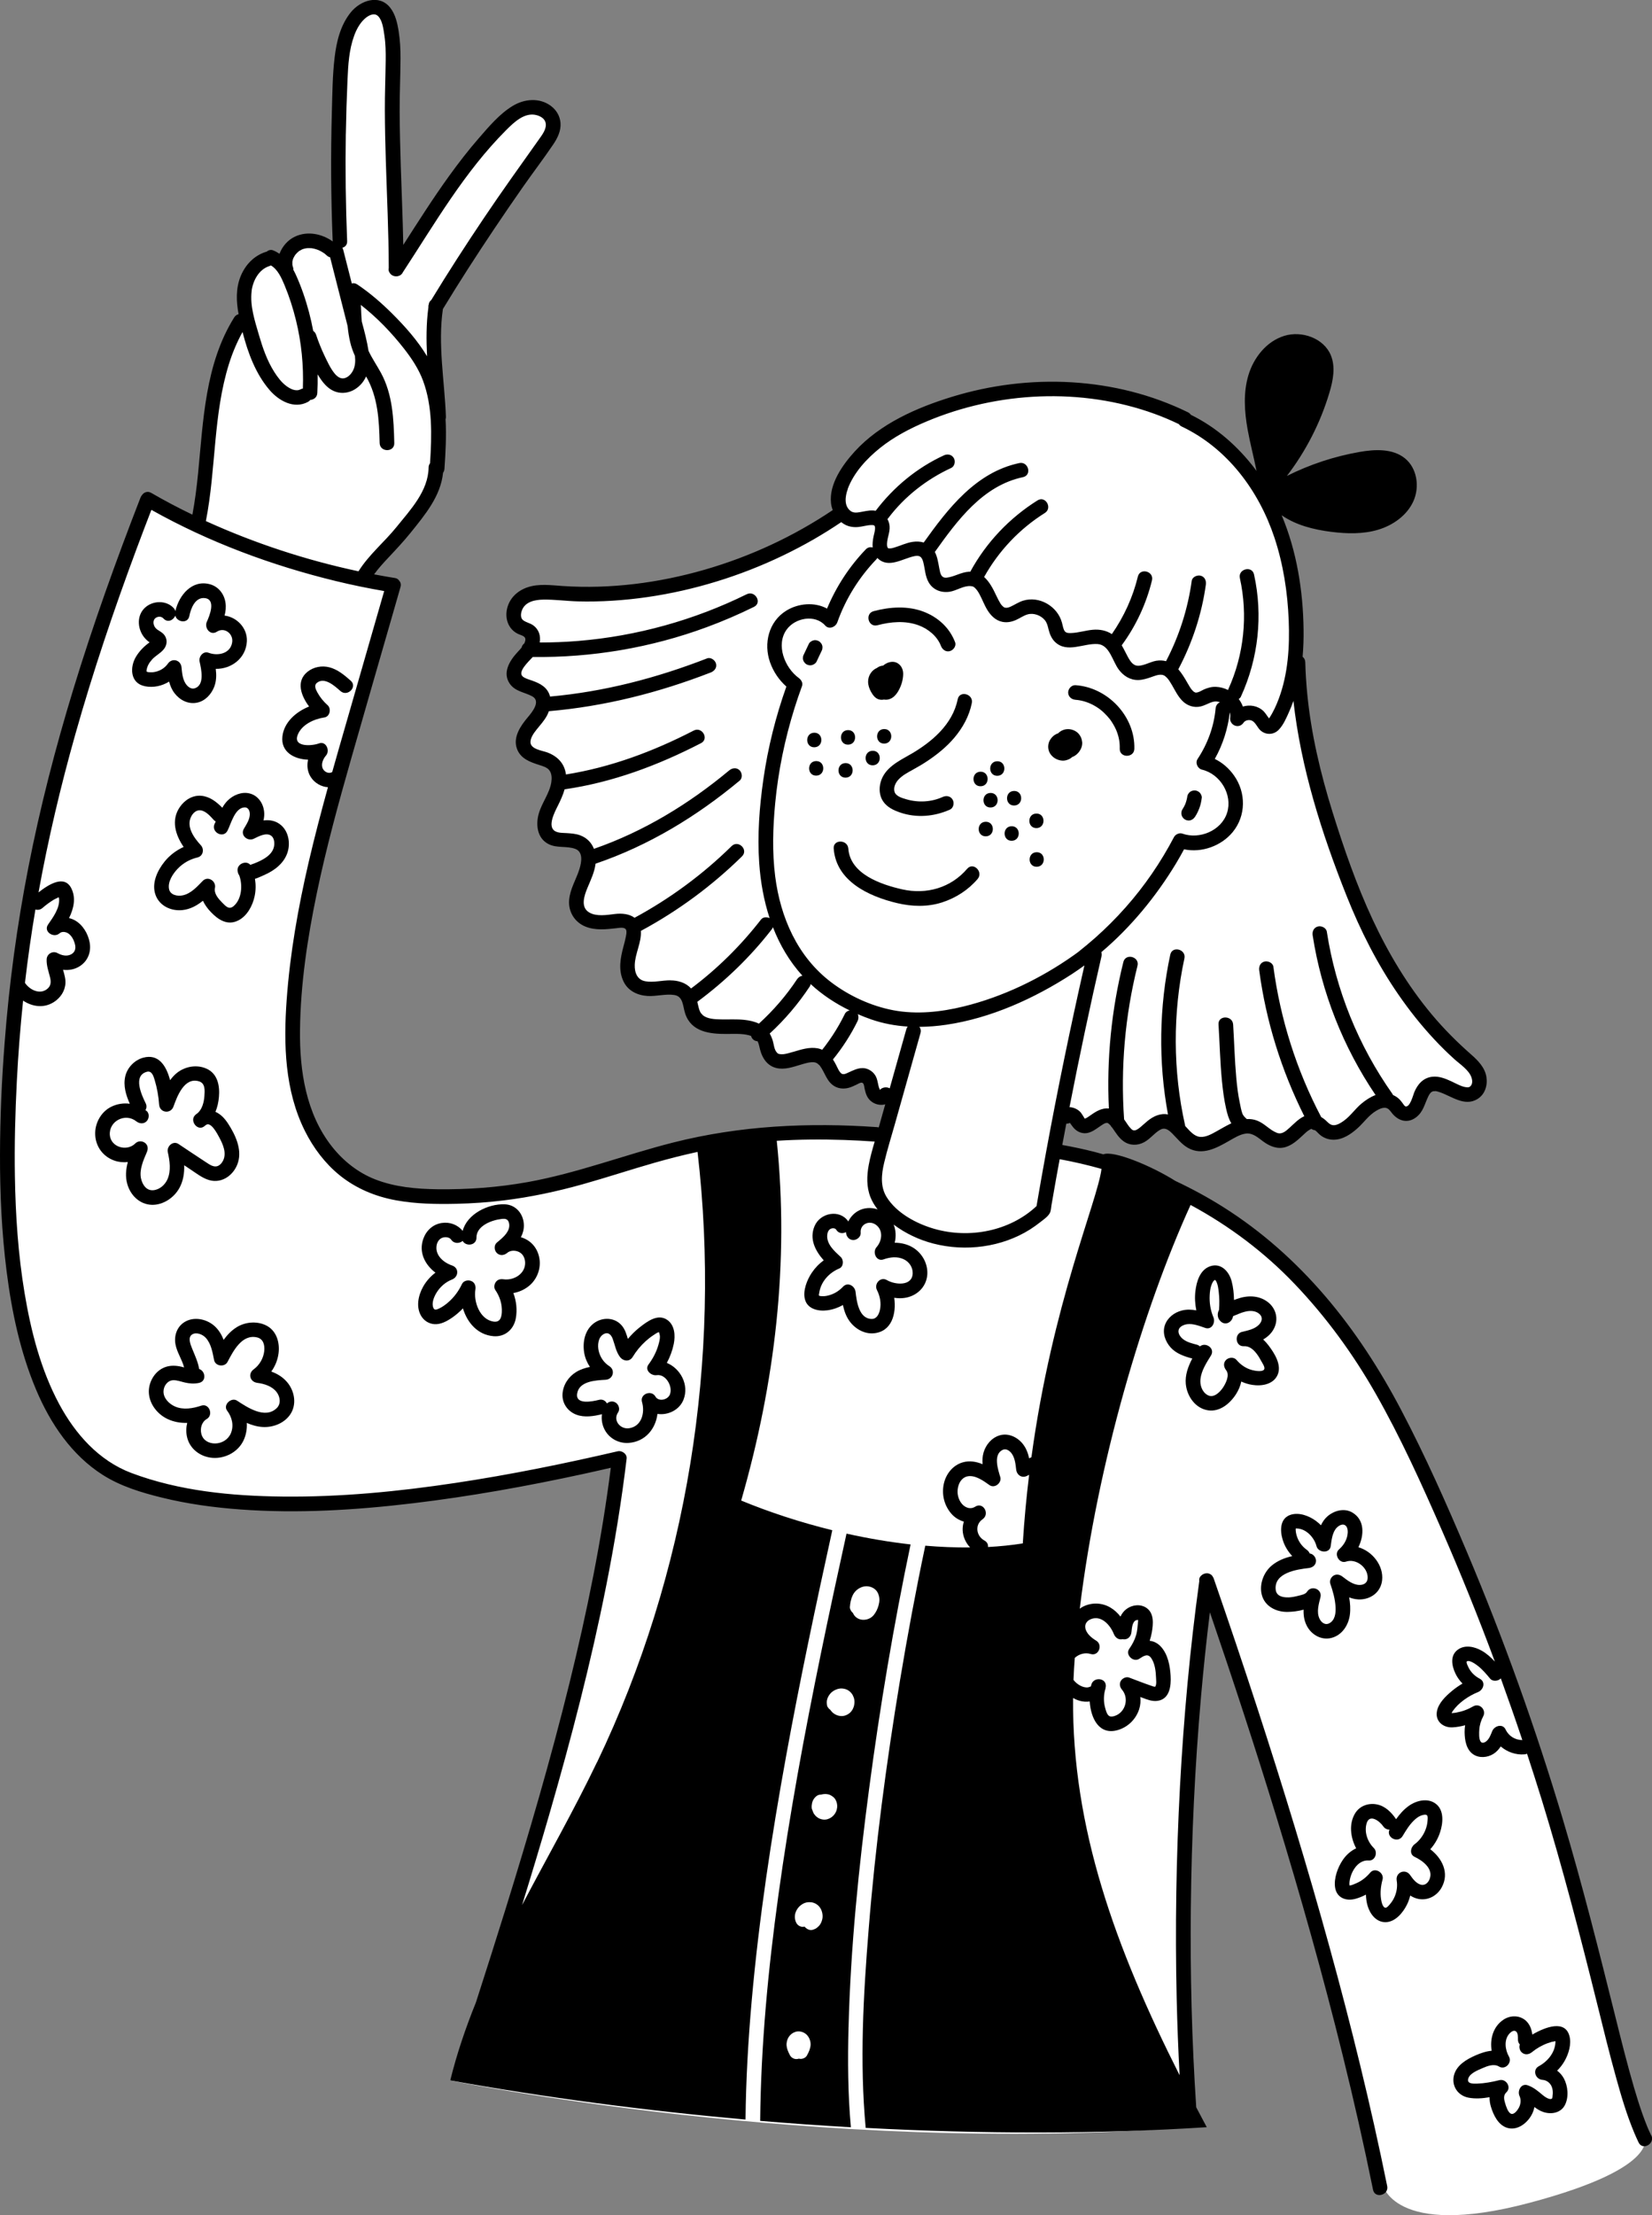 <svg width="326" height="437" viewBox="0 0 326 437" fill="none" xmlns="http://www.w3.org/2000/svg">
<rect x="0" y="0" width="326" height="437" fill="#808080" stroke="none"/>
<g clip-path="url(#clip0_734_3096)">
<path d="M88.849 410.435C88.849 410.435 161.987 425.342 234.125 419.669V412.141C234.125 412.141 232.107 337.679 238.399 314.015C238.399 314.015 267.627 398.417 272.781 430.792C272.781 430.792 274.787 441.732 301.741 434.589C328.695 427.446 324.428 421.192 324.428 421.192C324.428 421.192 319.037 405.56 313.423 383.458C307.809 361.356 291.86 308.525 278.83 285.927C265.8 263.328 250.304 238.325 225.145 231.404L208.302 226.718L209.203 219.124C209.203 219.124 211.911 220.346 213.555 221.843C215.198 223.34 217.907 219.464 219.544 219.784C221.181 220.105 221.062 224.673 224.336 224.287C227.61 223.902 228.8 220.039 230.648 220.726C232.495 221.412 234.349 226.496 237.399 225.849C240.45 225.202 243.711 221.738 246.11 222.059C248.51 222.379 249.982 225.333 253.184 224.98C256.386 224.627 256.885 221.19 258.844 221.19C260.803 221.19 261.342 223.738 264.393 223.359C267.443 222.98 270.165 216.661 272.775 216.87C275.385 217.079 276.259 220.758 278.107 219.784C279.954 218.811 279.625 213.851 282.57 213.4C285.516 212.949 289.677 218.425 291.386 215.014C293.096 211.602 288.868 207.381 284.746 204.852C280.624 202.322 272.118 190.03 266.569 175.744C261.02 161.458 257.97 146.702 257.97 146.702L255.794 126.299C255.794 126.299 258.266 94.381 230.115 80.814C201.965 67.247 173.097 86.441 173.097 86.441C173.097 86.441 163.65 93.44 165.964 100.59L163.525 103.001C163.525 103.001 138.366 120.378 106.093 116.856C106.093 116.856 100.157 117.241 101.965 122.881C101.965 122.881 104.93 124.953 105.193 126.292C105.456 127.632 101.452 130.965 101.84 132.756C102.228 134.546 107.001 136.219 107.132 137.5C107.264 138.781 106.488 140.631 105.324 142.147C104.161 143.663 102.701 146.486 105.193 148.943C107.684 151.4 108.69 148.185 109.966 152.25C111.241 156.315 106.225 161.876 108.033 164.438C109.841 167 114.482 164.948 115.258 167.131C116.034 169.313 117.322 170.339 115.258 173.672C113.194 177.005 112.207 182.044 119.235 181.992C119.235 181.992 124.047 180.979 124.416 182.933C124.784 184.887 121.385 191.801 125.343 194.14C129.3 196.48 134.408 192.801 134.408 194.997C134.408 197.192 136.256 198.82 136.63 199.761C137.005 200.702 138.11 201.741 142.547 201.957C146.985 202.172 149.91 202.336 149.759 204.015C149.608 205.695 151.514 208.217 152.579 208.505C153.644 208.792 159.798 207.995 159.798 207.995L162.48 208.505L163.019 211.413C163.019 211.413 164.998 213.576 167.365 212.838C169.731 212.099 171.329 212.655 171.329 212.655C171.329 212.655 171.184 216.02 173.604 216.543C176.023 217.066 175.773 218.223 174.787 219.641C173.801 221.059 174.07 224.294 174.07 224.294C174.07 224.294 162.04 222.085 145.446 224.294C128.853 226.503 81.651 246.951 65.15 228.143C48.648 209.335 65.15 160.981 65.15 160.981L76.812 115.104L71.02 114.209L82.532 101.746C82.532 101.746 89.776 93.584 85.109 70.293L86.009 60.928L107.744 27.735C107.744 27.735 111.905 22.416 104.877 20.75C97.849 19.083 79.948 50.85 79.948 50.85L78.442 52.373L77.608 11.607C77.608 11.607 77.608 1.294 74.261 1.131C70.915 0.968 68.404 5.954 68.404 5.954C68.404 5.954 66.734 11.607 66.734 15.933C66.734 20.259 67.582 47.367 67.582 47.367L66.399 49.694C66.399 49.694 62.908 47.334 59.818 47.531C56.728 47.727 56.195 51.523 56.195 51.523C56.195 51.523 49.838 49.197 48.754 54.517C47.669 59.836 48.754 62.666 48.754 62.666C48.754 62.666 43.146 69.985 42.146 81.624C41.147 93.264 39.471 103.014 39.471 103.014L28.932 98.59C28.932 98.59 5.778 161.177 2.885 194.983C-0.007 228.79 -1.716 283.999 25.718 292.482C53.152 300.964 79.586 295.475 79.586 295.475L121.747 287.633L121.582 292.318C121.582 292.318 114.055 333.895 104.18 368.152C94.306 402.41 88.843 410.435 88.843 410.435H88.849Z" fill="white"/>
<path d="M173.478 137.984C173.82 138.075 174.136 138.069 174.438 138.003C175.082 138.127 175.74 137.931 176.272 137.52C176.299 137.5 176.325 137.48 176.351 137.461C176.364 137.448 176.377 137.441 176.384 137.435C176.41 137.415 176.43 137.389 176.45 137.369C176.765 137.088 177.028 136.735 177.239 136.376C177.837 135.37 178.212 134.161 178.231 132.991C178.245 132.141 177.909 131.337 177.18 130.867C176.496 130.429 175.7 130.507 174.997 130.834C174.734 130.952 174.491 131.122 174.267 131.311C173.886 131.344 173.511 131.455 173.182 131.677C173.143 131.703 173.117 131.736 173.077 131.762C172.012 132.193 171.296 133.324 171.309 134.481C171.309 135.187 171.545 135.86 171.881 136.474C172.236 137.114 172.729 137.794 173.478 137.99V137.984Z" fill="black"/>
<path d="M213.549 146.388C213.489 145.767 213.279 145.257 212.878 144.78C212.372 144.179 211.504 143.826 210.722 143.839C210.025 143.852 209.302 144.14 208.828 144.656C208.664 144.715 208.5 144.78 208.348 144.859C207.895 145.094 207.54 145.473 207.264 145.891C206.725 146.695 206.705 147.852 207.231 148.669C207.763 149.492 208.625 149.976 209.604 150.054C210.091 150.093 210.564 149.956 210.998 149.754C211.208 149.656 211.392 149.518 211.563 149.361C212.431 149.015 213.069 148.355 213.404 147.473C213.529 147.133 213.588 146.754 213.555 146.394L213.549 146.388Z" fill="black"/>
<path d="M173.138 123.351C175.788 122.646 178.628 122.397 181.251 123.351C183.151 124.044 184.952 125.508 185.682 127.423C185.958 128.148 186.635 128.665 187.444 128.449C188.134 128.272 188.758 127.429 188.476 126.697C187.404 123.881 185.182 121.835 182.388 120.724C179.219 119.47 175.649 119.705 172.408 120.567C170.614 121.045 171.337 123.822 173.138 123.345V123.351Z" fill="black"/>
<path d="M212.227 138.056C213.331 138.127 214.554 138.48 215.553 138.997C216.737 139.604 217.552 140.238 218.466 141.238C218.926 141.741 219.09 141.95 219.472 142.545C219.656 142.833 219.82 143.12 219.978 143.421C220.05 143.558 220.116 143.702 220.182 143.839C220.201 143.878 220.307 144.127 220.326 144.166C220.813 145.408 220.997 146.447 220.964 147.708C220.918 149.557 223.804 149.57 223.85 147.721C224.014 141.33 218.61 135.605 212.24 135.174C211.464 135.121 210.794 135.86 210.787 136.605C210.787 137.422 211.445 137.997 212.227 138.049V138.056Z" fill="black"/>
<path d="M179.659 148.812C177.292 150.178 174.577 151.459 173.781 154.308C173.433 155.55 173.525 156.994 174.268 158.085C175.063 159.268 176.385 159.87 177.693 160.314C180.901 161.399 184.405 161.092 187.462 159.713C188.172 159.392 188.356 158.38 187.988 157.752C187.567 157.027 186.726 156.903 186.016 157.229C183.774 158.242 181.184 158.373 178.83 157.674C178.035 157.438 176.812 157.105 176.529 156.223C176.266 155.399 176.7 154.458 177.239 153.857C178.015 152.988 179.073 152.432 180.086 151.877C181.118 151.308 182.137 150.714 183.117 150.054C185.016 148.773 186.824 147.309 188.304 145.558C189.987 143.571 191.262 141.27 191.775 138.702C192.136 136.898 189.349 136.14 188.987 137.957C187.988 142.924 183.866 146.394 179.652 148.825L179.659 148.812Z" fill="black"/>
<path d="M190.861 171.385C187.653 175.149 182.828 176.528 178.035 175.449C173.9 174.515 167.773 172.456 167.405 167.411C167.266 165.575 164.38 165.549 164.518 167.398C164.992 173.835 171.435 176.828 176.996 178.155C179.955 178.861 183.005 178.959 185.924 178.018C188.626 177.142 191.078 175.567 192.919 173.404C194.109 172.005 192.064 169.973 190.861 171.391V171.385Z" fill="black"/>
<path d="M233.843 161.68C234.172 161.843 234.56 161.935 234.921 161.823C235.309 161.706 235.585 161.477 235.815 161.144C236.19 160.582 236.473 159.974 236.709 159.34C236.946 158.706 237.064 158.053 237.156 157.38C237.202 157.033 236.959 156.582 236.729 156.347C236.479 156.105 236.078 155.922 235.723 155.935C235.342 155.948 234.948 156.072 234.685 156.36C234.612 156.458 234.533 156.556 234.461 156.654C234.389 156.778 234.343 156.916 234.31 157.053C234.237 157.595 234.093 158.125 233.896 158.641C233.731 159.013 233.534 159.373 233.311 159.713C233.12 160 233.08 160.458 233.166 160.784C233.258 161.131 233.521 161.503 233.85 161.673L233.843 161.68Z" fill="black"/>
<path d="M161.993 126.861C161.888 126.698 161.75 126.573 161.579 126.482C161.25 126.312 160.862 126.227 160.501 126.338C160.146 126.449 159.771 126.671 159.613 127.018C159.285 127.711 158.956 128.41 158.627 129.103C158.529 129.266 158.469 129.436 158.463 129.625C158.423 129.808 158.43 129.991 158.483 130.174C158.529 130.37 158.614 130.54 158.746 130.684C158.851 130.847 158.989 130.972 159.16 131.063C159.488 131.233 159.876 131.318 160.238 131.207C160.593 131.096 160.968 130.874 161.132 130.527L162.118 128.443C162.217 128.279 162.276 128.109 162.282 127.92C162.322 127.737 162.315 127.554 162.263 127.371C162.217 127.175 162.131 127.005 162 126.861H161.993Z" fill="black"/>
<path d="M325.843 421.277C325.685 420.956 325.541 420.636 325.396 420.309C325.33 420.159 325.258 420.002 325.192 419.845C325.166 419.786 325.08 419.577 325.034 419.466C324.739 418.734 324.456 417.989 324.186 417.244C323.555 415.473 322.99 413.676 322.464 411.872C321.123 407.285 319.966 402.645 318.809 398.011C315.554 384.954 312.28 371.91 308.435 359.009C303.083 341.051 296.759 323.399 289.462 306.133C285.464 296.684 281.283 287.253 276.504 278.163C272.296 270.157 267.385 262.557 261.488 255.675C255.67 248.892 249.024 242.945 241.444 238.161C238.393 236.233 235.211 234.508 231.944 232.972C227.165 229.96 219.703 226.901 217.731 227.725C217.146 227.561 216.561 227.391 215.975 227.241C213.878 226.705 211.761 226.261 209.625 225.875C209.888 224.477 210.151 223.078 210.42 221.68C210.67 221.68 210.92 221.627 211.137 221.523C211.288 221.764 211.512 222.039 211.597 222.157C212.149 222.941 212.938 223.496 213.924 223.555C215.311 223.634 216.357 222.64 217.435 221.947C217.619 221.83 217.935 221.634 218.073 221.588C218.079 221.588 218.474 221.51 218.401 221.516C218.414 221.516 218.474 221.523 218.52 221.529C218.704 221.575 218.94 221.791 219.138 222.013C219.223 222.196 219.348 222.346 219.486 222.47C220.17 223.424 220.748 224.45 221.721 225.15C222.957 226.032 224.502 226.038 225.817 225.313C226.948 224.692 227.737 223.614 228.821 222.947C229.821 222.333 230.518 222.81 231.326 223.614C232.332 224.62 233.219 225.784 234.488 226.483C237.256 228.012 240.057 226.496 242.496 225.097C243.515 224.516 244.652 223.797 245.809 223.634C247.203 223.437 248.261 224.444 249.313 225.215C250.582 226.143 252.12 226.777 253.705 226.287C255.033 225.882 256.065 224.927 257.057 224.006C257.419 223.666 257.866 223.241 258.162 223.045C258.293 222.954 258.431 222.869 258.57 222.797C258.602 222.784 258.622 222.771 258.642 222.758C258.675 222.751 258.76 222.732 258.826 222.719C259.03 222.875 259.26 222.947 259.496 222.96C259.911 223.274 260.285 223.758 260.68 224.039C261.403 224.562 262.264 224.843 263.158 224.843C264.979 224.843 266.61 223.732 267.905 222.562C269.154 221.438 270.087 220.02 271.56 219.144C272.073 218.837 272.684 218.516 273.302 218.543C273.947 218.569 274.269 219.052 274.63 219.523C275.827 221.085 277.674 221.725 279.39 220.464C280.902 219.353 281.119 217.752 281.901 216.197C282.151 215.693 282.447 215.347 282.881 215.269C282.743 215.295 283.348 215.262 283.256 215.249C283.564 215.282 283.874 215.386 284.169 215.484C286.49 216.281 289.014 218.353 291.539 216.824C293.051 215.909 293.584 214.118 293.321 212.452C293.031 210.609 291.664 209.217 290.316 208.034C287.535 205.59 284.925 202.982 282.552 200.14C277.806 194.474 273.979 188.069 270.863 181.39C267.688 174.581 265.203 167.398 262.968 160.236C260.588 152.596 258.721 144.761 257.958 136.788C257.761 134.742 257.636 132.69 257.577 130.638C257.564 130.155 257.353 129.795 257.051 129.566C257.209 127.789 257.268 125.998 257.242 124.221C257.15 116.588 255.9 108.732 252.916 101.642C255.71 103.602 259.26 104.491 262.705 104.922C265.781 105.308 268.957 105.393 271.928 104.511C274.9 103.628 277.661 101.674 278.923 98.858C280.185 96.041 279.646 92.368 277.247 90.421C274.834 88.467 271.363 88.624 268.299 89.159C263.316 90.029 258.471 91.63 253.954 93.891C257.708 88.983 260.575 83.395 262.337 77.481C263.06 75.063 263.586 72.41 262.619 70.077C261.232 66.724 256.906 65.182 253.422 66.26C249.938 67.338 247.407 70.528 246.361 74.004C245.316 77.481 245.566 81.213 246.21 84.781C246.703 87.513 247.426 90.198 247.965 92.917C247.88 92.799 247.794 92.675 247.702 92.551C244.317 88.088 240.05 84.304 234.988 81.827C234.87 81.638 234.692 81.468 234.429 81.337C220.065 74.305 203.103 73.612 187.897 78.272C180.915 80.409 173.684 83.585 168.681 89.055C166.275 91.689 163.579 95.499 163.987 99.237C164.039 99.714 164.158 100.178 164.322 100.635C156.584 105.831 148.038 109.797 139.071 112.385C129.992 115.006 120.479 116.235 111.032 115.607C108.738 115.457 106.305 115.104 104.076 115.869C102.111 116.542 100.559 117.986 100.073 120.045C99.606 122.012 100.283 124.09 102.177 125.031C102.873 125.377 103.866 125.456 103.649 126.403C103.61 126.593 103.537 126.769 103.459 126.939C103.176 127.135 102.998 127.436 102.926 127.763C102.65 128.102 102.334 128.423 102.052 128.736C100.546 130.377 99.12 132.729 100.586 134.866C101.644 136.409 103.452 136.539 104.984 137.343C106.792 138.291 105.076 140.415 104.136 141.526C102.735 143.179 101.204 145.414 101.999 147.675C102.709 149.688 104.622 150.342 106.483 150.936C107.14 151.145 107.936 151.374 108.383 151.936C108.908 152.59 108.915 153.563 108.79 154.348C108.429 156.55 106.923 158.38 106.318 160.51C105.7 162.687 105.99 165.353 108.212 166.503C109.895 167.379 111.814 166.83 113.53 167.47C115.121 168.065 114.753 170.097 114.365 171.378C113.721 173.496 112.478 175.339 112.307 177.6C112.13 179.894 113.425 181.959 115.562 182.808C117.488 183.573 119.585 183.351 121.59 183.122C122.116 183.063 123.247 182.821 123.536 183.41C123.727 183.789 123.569 184.416 123.497 184.808C123.378 185.462 123.201 186.096 123.03 186.736C122.418 189.017 121.978 191.363 123.03 193.591C123.911 195.474 125.791 196.362 127.79 196.486C129.532 196.591 131.32 196.029 133.055 196.29C134.85 196.565 134.725 198.48 135.212 199.95C136.408 203.584 140.063 203.995 143.403 203.976C144.889 203.969 146.447 203.871 147.821 204.244C147.959 204.283 148.091 204.322 148.215 204.368C148.281 204.616 148.406 204.851 148.584 205.021C148.847 205.283 149.162 205.4 149.491 205.413C149.53 205.485 149.57 205.564 149.603 205.655C149.78 206.08 149.859 206.551 149.971 206.995C150.477 208.975 151.647 210.583 153.797 210.798C155.427 210.962 157.018 210.302 158.55 209.877C159.26 209.681 159.931 209.491 160.654 209.563C160.904 209.589 161.16 209.694 161.39 209.864C161.43 209.91 161.462 209.955 161.508 209.995C161.554 210.04 161.614 210.073 161.666 210.112C161.706 210.151 161.745 210.184 161.778 210.23C162.81 211.583 163.113 213.399 164.71 214.308C165.558 214.791 166.571 214.85 167.504 214.595C168.004 214.458 168.477 214.229 168.944 214.014C169.24 213.877 169.674 213.582 170.022 213.582C170.522 213.582 170.528 214.373 170.627 214.811C170.857 215.85 171.159 216.745 172.073 217.386C172.855 217.935 173.868 218.105 174.69 217.856C174.262 219.373 173.835 220.889 173.408 222.411C173.309 222.385 173.197 222.366 173.086 222.359C159.556 221.405 146.013 222.059 132.838 225.398C123.227 227.836 113.944 231.43 104.162 233.194C98.291 234.253 92.315 234.684 86.346 234.613C82.171 234.56 77.905 234.188 73.987 232.646C70.621 231.319 67.741 229.019 65.512 226.202C60.378 219.706 59.103 211.21 59.201 203.172C59.306 194.127 60.674 185.096 62.508 176.254C64.362 167.313 66.781 158.498 69.286 149.721C71.87 140.65 74.493 131.592 77.103 122.528C77.747 120.286 78.391 118.045 79.035 115.803C79.18 115.294 79.055 114.875 78.792 114.575C78.608 114.307 78.345 114.098 78.016 114.045C76.616 113.823 75.216 113.568 73.822 113.307C74.67 112.131 75.663 111.052 76.662 109.987C78.174 108.379 79.667 106.785 81.054 105.066C83.887 101.537 86.964 97.877 87.431 93.263C87.582 93.061 87.687 92.806 87.707 92.492C87.924 89.277 88.114 85.977 87.924 82.716C87.97 82.565 88.003 82.402 87.996 82.213C87.733 75.155 86.372 68.018 87.398 60.967C90.639 55.627 94.025 50.38 97.502 45.191C99.382 42.387 101.289 39.603 103.228 36.832C105.194 34.022 107.285 31.291 109.204 28.448C110.026 27.232 110.73 25.775 110.611 24.265C110.499 22.899 109.816 21.723 108.724 20.906C106.469 19.22 103.498 19.488 101.177 20.893C98.567 22.468 96.45 25.004 94.472 27.278C92.407 29.65 90.481 32.147 88.64 34.695C85.445 39.12 82.526 43.727 79.581 48.315C79.483 43.132 79.252 37.956 79.088 32.781C78.976 29.219 78.884 25.651 78.865 22.089C78.845 18.553 79.022 15.018 79.035 11.482C79.042 9.718 78.95 7.947 78.674 6.202C78.418 4.568 78.03 2.791 76.965 1.471C74.788 -1.209 71.114 0.111 69.24 2.412C67.176 4.954 66.393 8.228 66.025 11.404C65.618 14.861 65.591 18.377 65.493 21.854C65.249 30.415 65.302 38.976 65.65 47.53C65.65 47.57 65.664 47.602 65.664 47.635C63.527 46.119 60.713 45.531 58.248 46.661C56.834 47.308 55.697 48.596 55.158 50.066C54.764 49.805 54.336 49.563 53.87 49.38C53.436 49.21 52.956 49.36 52.601 49.661C52.548 49.674 52.502 49.674 52.45 49.694C50.096 50.452 48.406 52.255 47.486 54.503C46.513 56.889 46.612 59.49 47.085 61.98C46.756 62.058 46.447 62.254 46.217 62.62C40.452 71.861 40.116 82.984 39.078 93.486C38.808 96.185 38.466 98.871 37.967 101.53C35.212 100.204 32.504 98.779 29.854 97.243C29.105 96.806 28.395 97.126 28.013 97.681C27.908 97.805 27.816 97.949 27.744 98.119C22.886 110.614 18.356 123.24 14.444 136.056C10.927 147.584 7.91 159.262 5.602 171.084C3.367 182.514 1.796 194.075 0.915 205.688C0.336 213.04 0.02 220.412 0.001 227.764C-0.019 235.456 0.336 243.154 1.302 250.787C2.315 258.78 3.998 266.746 7.14 274.196C9.934 280.816 14.135 287.077 20.315 290.991C23.845 293.227 27.954 294.468 31.984 295.455C37.033 296.697 42.22 297.402 47.407 297.782C58.748 298.618 70.18 297.912 81.455 296.566C92.789 295.213 104.037 293.187 115.187 290.763C116.968 290.377 118.75 289.965 120.532 289.56C118.724 303.885 115.818 318.067 112.367 332.085C108.672 347.076 104.333 361.905 99.751 376.654C97.844 382.791 95.885 388.914 93.919 395.031C91.894 400.037 90.152 405.148 88.851 410.422C107.6 413.787 127.29 416.388 147.118 418.14C147.203 410.304 147.65 402.475 148.34 394.672C149.78 378.452 152.239 362.329 155.151 346.305C157.86 331.431 160.996 316.642 164.243 301.879C157.88 300.311 151.759 298.298 146.263 296.024C152.962 272.752 155.756 249.101 153.284 225.052C157.689 224.771 162.113 224.745 166.525 224.888C168.549 224.954 170.581 225.065 172.606 225.208C172.159 226.731 171.725 228.26 171.435 229.809C171.041 231.94 170.962 234.142 171.777 236.188C172.126 237.057 172.612 237.854 173.184 238.586C171.909 238.148 170.482 238.227 169.292 238.919C168.477 239.39 167.813 240.122 167.399 240.965C165.709 238.494 161.87 239.233 160.746 241.873C159.661 244.415 160.884 246.755 162.554 248.644C161.627 249.304 160.831 250.14 160.194 251.088C159.253 252.486 158.392 254.643 158.846 256.342C159.365 258.296 161.548 258.727 163.29 258.492C164.368 258.348 165.4 257.982 166.34 257.453C166.584 258.59 166.952 259.688 167.649 260.642C168.72 262.126 170.535 263.197 172.422 263.028C175.998 262.707 176.905 259.159 176.465 256.028C177.444 256.179 178.443 256.139 179.384 255.852C181.415 255.225 182.868 253.525 182.993 251.395C183.118 249.291 181.974 247.225 180.179 246.128C179.094 245.461 177.826 245.167 176.557 245.16C176.853 243.958 176.793 242.703 176.353 241.586C178.68 243.331 181.349 244.592 184.17 245.324C190.533 246.977 197.686 246.062 203.268 242.54C203.945 242.115 204.596 241.638 205.227 241.148C205.858 240.651 206.732 240.069 207.14 239.364C207.403 238.906 207.409 238.272 207.495 237.756C207.587 237.227 207.679 236.697 207.771 236.175C207.981 234.959 208.198 233.75 208.409 232.534C208.639 231.247 208.875 229.966 209.112 228.685C211.899 229.195 214.654 229.835 217.369 230.6C216.541 237.07 207.699 256.982 203.537 287.482C203.511 287.495 203.491 287.495 203.465 287.508C203.34 287.574 203.215 287.639 203.09 287.698C202.867 286.685 202.518 285.718 201.848 284.868C200.789 283.522 199.014 282.659 197.292 283.156C195.701 283.62 194.537 285.005 194.09 286.561C193.873 287.312 193.834 288.083 193.899 288.854C192.65 288.338 191.316 288.103 189.968 288.495C188.016 289.064 186.668 290.789 186.247 292.73C185.793 294.821 186.326 296.997 187.739 298.625C188.397 299.376 189.265 299.919 190.205 300.18C190.034 300.722 189.942 301.291 189.968 301.886C190.027 303.167 190.573 304.362 191.434 305.277C188.535 305.303 185.576 305.186 182.592 304.931C180.718 313.806 179.061 322.72 177.576 331.66C174.887 347.887 172.731 364.225 171.416 380.621C170.37 393.587 169.621 406.795 170.831 419.786C193.919 421.009 216.778 421.022 238.137 419.649C237.434 418.336 236.743 417.029 236.06 415.728C235.185 402.612 234.856 389.457 234.995 376.308C235.139 362.414 235.79 348.527 237.006 334.686C237.493 329.137 238.071 323.595 238.755 318.067C243.324 331.425 247.729 344.841 251.857 358.343C256.637 373.975 261.081 389.712 264.992 405.579C267.155 414.343 269.154 423.146 270.949 431.988C271.317 433.804 274.111 433.066 273.743 431.262C270.521 415.401 266.649 399.678 262.35 384.072C258.011 368.309 253.231 352.67 248.169 337.123C245.369 328.536 242.483 319.975 239.524 311.44C239.485 311.322 239.432 311.218 239.373 311.12C239.209 310.786 238.926 310.525 238.499 310.414C238.052 310.296 237.473 310.44 237.098 310.78C236.776 311.035 236.585 311.42 236.664 311.911C234.817 325.334 233.588 338.829 232.858 352.357C232.108 366.329 231.878 380.334 232.201 394.326C232.319 399.351 232.509 404.377 232.779 409.396C220.038 384.137 211.558 360.584 211.755 334.986C212.176 335.215 212.623 335.404 213.089 335.535C213.721 335.712 214.391 335.751 215.042 335.666C215.252 339.005 216.922 342.482 220.748 341.253C222.681 340.633 224.193 339.09 224.805 337.169C225.054 336.378 225.114 335.568 225.022 334.777C225.16 334.829 225.298 334.882 225.442 334.934C226.382 335.287 227.329 335.672 228.361 335.548C230.84 335.248 231.122 332.581 231.004 330.595C230.892 328.621 230.471 326.353 229.084 324.844C228.42 324.125 227.658 323.778 226.869 323.693C227.046 323.164 227.191 322.622 227.29 322.073C227.572 320.439 227.809 318.302 226.251 317.211C225.068 316.387 223.424 316.577 222.3 317.42C221.754 317.825 221.379 318.341 221.11 318.916C220.564 318.217 219.913 317.603 219.118 317.132C217.488 316.171 215.528 316.093 213.819 316.903C213.55 317.028 213.306 317.191 213.076 317.361C216.607 288.475 225.561 258.316 234.942 237.71C242.535 241.808 249.504 247.029 255.493 253.31C261.732 259.851 267.03 267.132 271.494 274.974C276.405 283.607 280.514 292.71 284.491 301.794C288.239 310.362 291.736 319.034 294.99 327.798C294.221 326.968 293.38 326.203 292.387 325.641C290.987 324.85 289.107 324.419 287.7 325.432C286.102 326.582 286.477 328.608 287.207 330.144C287.555 330.876 288.035 331.549 288.607 332.13C287.864 332.568 287.154 333.058 286.477 333.627C285.261 334.646 283.854 335.993 283.558 337.613C283.196 339.567 284.794 340.874 286.654 340.77C287.489 340.724 288.318 340.574 289.12 340.352C289.054 340.802 289.014 341.253 289.021 341.711C289.034 343.266 289.337 345.174 290.737 346.102C291.914 346.88 293.518 346.743 294.688 346.018C295.306 345.632 295.766 345.116 296.147 344.534C297.423 345.632 299.126 346.24 300.828 346.096C301.006 346.083 301.183 346.037 301.341 345.972C302.34 349.024 303.326 352.082 304.273 355.154C308.362 368.44 311.84 381.883 315.193 395.371C316.402 400.253 317.599 405.141 318.947 409.984C319.959 413.63 321.037 417.27 322.503 420.767C322.773 421.407 323.056 422.041 323.358 422.669C324.167 424.335 326.665 422.891 325.856 421.231L325.843 421.277ZM68.247 26.435C68.306 22.86 68.418 19.285 68.576 15.711C68.707 12.796 68.872 9.829 69.884 7.058C70.325 5.843 70.982 4.607 71.942 3.725C72.612 3.104 73.802 2.392 74.605 3.176C75.492 4.045 75.669 5.784 75.847 6.941C76.103 8.594 76.13 10.28 76.11 11.946C76.07 15.227 75.932 18.501 75.946 21.788C75.959 25.102 76.031 28.409 76.136 31.715C76.353 38.767 76.702 45.812 76.715 52.863C76.623 53.242 76.715 53.595 76.932 53.87C77.497 54.765 79.042 54.726 79.489 53.732C85.82 44.067 91.664 33.879 99.909 25.644C101.414 24.141 103.524 22.089 105.871 22.71C106.634 22.913 107.449 23.363 107.659 24.18C107.962 25.357 106.989 26.605 106.351 27.5C102.689 32.656 99.008 37.786 95.484 43.028C91.908 48.341 88.43 53.726 85.097 59.202C84.86 59.385 84.676 59.633 84.63 59.934C84.63 59.973 84.624 60.006 84.617 60.045C84.538 60.248 84.518 60.45 84.538 60.633C84.104 63.855 84.111 67.071 84.275 70.286C82.401 67.169 79.916 64.378 77.366 61.842C75.255 59.745 72.987 57.778 70.509 56.118C70.127 55.863 69.753 55.824 69.424 55.928C68.859 53.719 68.3 51.504 67.734 49.295C67.695 49.138 67.629 49.007 67.557 48.883C68.096 48.733 68.537 48.302 68.504 47.57C68.221 40.531 68.129 33.486 68.241 26.441L68.247 26.435ZM57.689 51.693C57.689 51.654 57.702 51.563 57.715 51.504C57.742 51.386 57.775 51.269 57.807 51.157C57.807 51.144 57.84 51.066 57.86 51.007C57.886 50.948 57.959 50.791 57.972 50.772C58.031 50.661 58.09 50.556 58.156 50.452C58.169 50.432 58.241 50.321 58.287 50.256C58.327 50.203 58.393 50.118 58.412 50.105C58.491 50.014 58.577 49.922 58.669 49.837C58.754 49.752 58.853 49.667 58.945 49.589C58.958 49.576 58.965 49.576 58.971 49.563C58.991 49.556 59.004 49.543 59.03 49.524C59.221 49.406 59.412 49.301 59.609 49.203C59.655 49.184 59.74 49.151 59.793 49.132C59.924 49.092 60.056 49.053 60.187 49.027C60.292 49.001 60.398 48.988 60.503 48.968C60.569 48.968 60.628 48.955 60.694 48.955C60.943 48.942 61.193 48.955 61.443 48.968C61.489 48.968 61.515 48.968 61.535 48.968C61.548 48.968 61.575 48.981 61.62 48.988C61.758 49.014 61.89 49.04 62.022 49.073C62.271 49.132 62.515 49.21 62.751 49.301C62.804 49.328 62.975 49.4 62.981 49.4C63.106 49.458 63.231 49.524 63.356 49.589C63.593 49.72 63.816 49.864 64.033 50.014C64.066 50.04 64.119 50.079 64.151 50.105C64.276 50.21 64.395 50.314 64.513 50.425C64.691 50.589 64.908 50.7 65.144 50.765C66.295 55.275 67.445 59.79 68.589 64.3C68.701 65.391 68.859 66.476 69.115 67.548C69.339 68.489 69.661 69.364 70.042 70.214C70.16 71.246 70.101 72.253 69.654 73.116C69.306 73.789 68.675 74.481 67.892 74.625C67.09 74.769 66.439 74.194 65.973 73.612C65.144 72.567 64.566 71.266 63.994 70.077C63.369 68.763 62.837 67.417 62.377 66.038C62.258 65.692 62.061 65.45 61.811 65.287C61.575 64.032 61.298 62.79 60.97 61.555C60.299 59.032 59.444 56.536 58.36 54.157C58.215 53.837 58.057 53.536 57.893 53.236C57.906 53.085 57.893 52.928 57.84 52.778C57.801 52.66 57.761 52.549 57.735 52.432C57.729 52.406 57.702 52.255 57.696 52.21C57.683 52.04 57.689 51.87 57.696 51.7L57.689 51.693ZM49.649 57.425C49.905 55.386 51.069 53.157 53.153 52.491C53.265 52.458 53.363 52.412 53.449 52.36C54.816 53.131 55.579 54.896 56.144 56.242C57.078 58.477 57.821 60.803 58.399 63.15C59.49 67.574 59.931 72.109 59.767 76.651C59.622 76.677 59.471 76.723 59.319 76.801C58.386 77.305 57.268 76.716 56.499 76.141C55.533 75.416 54.77 74.397 54.126 73.383C52.706 71.148 51.845 68.645 51.108 66.123C50.3 63.346 49.294 60.346 49.662 57.418L49.649 57.425ZM47.867 65.515C48.919 69.613 50.458 73.756 53.186 76.932C55.013 79.063 58.005 80.762 60.759 79.291C60.963 79.18 61.114 79.049 61.233 78.899C61.91 78.847 62.574 78.396 62.62 77.533C62.685 76.311 62.699 75.083 62.679 73.854C62.883 74.194 63.1 74.527 63.323 74.847C64.079 75.932 65.032 76.912 66.334 77.318C67.57 77.703 68.951 77.481 70.042 76.795C71.094 76.135 71.797 75.259 72.244 74.259C74.578 78.311 74.808 82.82 74.92 87.408C74.966 89.257 77.852 89.27 77.806 87.421C77.694 82.69 77.49 77.801 75.17 73.547C74.368 72.076 73.421 70.711 72.724 69.214C72.415 67.273 71.916 65.345 71.39 63.431C71.311 62.45 71.265 61.463 71.232 60.483C71.232 60.359 71.206 60.248 71.179 60.137C74.401 62.64 77.306 65.672 79.778 68.842C81.264 70.75 82.638 72.828 83.48 75.102C84.42 77.644 84.86 80.33 85.011 83.029C85.163 85.82 85.044 88.611 84.86 91.394C84.689 91.61 84.578 91.891 84.578 92.244C84.505 96.877 81.001 100.557 78.253 103.962C75.847 106.942 72.783 109.438 70.745 112.706C60.391 110.503 50.241 107.17 40.629 102.798C42.654 92.519 42.036 81.807 45.198 71.75C45.882 69.58 46.763 67.495 47.854 65.509L47.867 65.515ZM6.989 179.423C7.436 179.56 7.949 179.502 8.389 179.116C9.106 178.495 9.862 177.94 10.677 177.45C10.907 177.312 11.295 177.169 11.591 177.005C11.624 177.11 11.65 177.208 11.657 177.267C11.834 179.129 10.487 180.946 9.481 182.397C8.514 183.795 10.605 185.154 11.762 184.115C12.242 183.684 13.037 183.834 13.524 184.181C14.227 184.69 14.622 185.553 14.812 186.37C15.003 187.187 14.766 187.912 13.984 188.298C13.123 188.723 12.156 188.468 11.361 188.03C10.395 187.501 9.237 188.187 9.205 189.272C9.159 190.5 9.579 191.605 9.869 192.774C10.079 193.631 10.099 194.421 9.382 195.042C7.923 196.31 5.904 195.31 4.945 193.931C4.945 193.925 4.931 193.912 4.925 193.905C5.49 189.062 6.174 184.226 6.989 179.417V179.423ZM117.816 347.632C113.247 357.167 107.955 366.427 103.025 375.818C104.872 369.851 106.68 363.872 108.415 357.872C112.715 343.011 116.613 328.02 119.624 312.845C121.275 304.526 122.655 296.148 123.661 287.724C123.733 287.142 123.286 286.619 122.76 286.397C122.708 286.371 122.649 286.358 122.589 286.338C122.556 286.332 122.524 286.319 122.491 286.306C122.471 286.306 122.445 286.306 122.425 286.299C122.359 286.286 122.294 286.28 122.228 286.273C122.215 286.273 122.201 286.273 122.188 286.273C122.182 286.273 122.169 286.273 122.162 286.273C122.063 286.273 121.965 286.286 121.879 286.312C121.879 286.312 121.866 286.312 121.86 286.312C111.288 288.77 100.638 290.933 89.896 292.547C78.608 294.246 67.189 295.363 55.763 295.239C45.731 295.135 35.403 294.148 25.956 290.599C19.513 288.181 14.832 282.875 11.663 276.96C8.034 270.19 6.102 262.59 4.846 255.068C3.577 247.454 3.064 239.73 2.939 232.018C2.834 225.777 3.005 219.529 3.321 213.295C3.59 207.988 4.004 202.688 4.557 197.401C6.351 198.591 8.613 198.963 10.618 197.695C11.92 196.865 12.827 195.532 12.912 193.977C12.965 193.055 12.682 192.186 12.439 191.317C13.504 191.441 14.582 191.284 15.555 190.722C17.297 189.716 18.047 187.854 17.692 185.919C17.376 184.2 16.338 182.429 14.773 181.56C14.405 181.358 14.017 181.214 13.623 181.122C14.536 179.253 15.029 177.188 14.089 175.273C12.742 172.529 9.652 174.424 7.601 176.051C9.5 165.556 11.953 155.165 14.852 144.904C18.343 132.533 22.458 120.345 26.942 108.301C27.902 105.72 28.881 103.151 29.874 100.583C41.221 106.955 53.639 111.562 66.282 114.633C69.437 115.398 72.612 116.052 75.814 116.601C73.29 125.377 70.765 134.147 68.241 142.924C67.34 146.048 66.439 149.178 65.558 152.309C65.532 152.322 65.499 152.328 65.473 152.348C64.855 152.688 64.059 152.289 63.737 151.707C63.264 150.851 63.737 149.727 64.323 149.061C65.177 148.1 64.362 146.12 62.929 146.662C61.581 147.172 57.775 147.447 58.748 144.97C59.55 142.931 61.975 141.839 64.007 141.539C65.098 141.382 65.42 139.813 64.658 139.127C63.843 138.395 63.165 137.585 62.639 136.618C62.311 136.01 61.903 135.219 62.547 134.703C64.073 133.481 66.104 135.383 67.182 136.33C68.563 137.552 70.607 135.513 69.207 134.285C67.965 133.187 66.623 132.056 64.973 131.638C63.501 131.265 61.897 131.566 60.7 132.514C58.353 134.383 59.392 137.239 60.996 139.382C58.406 140.415 56.039 142.499 55.73 145.277C55.382 148.375 58.09 149.786 60.792 149.871C60.536 151.034 60.654 152.256 61.338 153.309C62.1 154.485 63.382 155.21 64.717 155.302C63.369 160.184 62.081 165.072 60.93 170.006C58.84 178.992 57.222 188.108 56.565 197.31C55.94 206.015 56.184 215.138 60.168 223.111C61.824 226.437 64.145 229.528 67.051 231.874C70.285 234.482 74.111 236.063 78.194 236.802C82.112 237.508 86.116 237.573 90.087 237.482C93.196 237.41 96.299 237.194 99.382 236.815C104.681 236.175 109.881 235.057 115.016 233.619C119.769 232.286 124.45 230.731 129.196 229.378C131.99 228.581 134.811 227.862 137.651 227.247C142.417 268.177 135.646 310.44 117.83 347.638L117.816 347.632ZM210.979 221.183C210.979 221.183 210.979 221.242 210.999 221.281C210.986 221.261 210.973 221.235 210.979 221.183ZM214.089 220.699C214.154 220.738 214.168 220.699 214.089 220.699V220.699ZM255.236 138.252C256.709 151.485 260.818 164.399 265.729 176.731C268.457 183.586 271.803 190.206 276.011 196.284C278.134 199.355 280.468 202.296 283.019 205.028C284.281 206.381 285.603 207.688 286.977 208.929C288.114 209.962 289.83 211.034 290.369 212.537C290.546 213.027 290.619 213.733 290.27 214.171C290.02 214.491 289.83 214.51 289.475 214.497C288.528 214.458 287.338 213.752 286.359 213.301C285.201 212.772 283.979 212.282 282.684 212.413C280.856 212.596 279.719 213.916 279.068 215.523C278.851 216.066 278.233 218.549 277.326 218.255C277.142 218.196 276.852 217.713 276.741 217.569C276.484 217.229 276.228 216.902 275.899 216.634C275.59 216.379 275.255 216.183 274.893 216.027C274.86 215.955 274.827 215.876 274.781 215.811C268.049 206.276 263.612 195.317 261.83 183.802C261.712 183.037 260.765 182.593 260.068 182.776C259.247 182.991 258.918 183.756 259.036 184.527C260.778 195.768 265.058 206.596 271.448 216.027C270.436 216.399 269.502 217.026 268.687 217.7C267.418 218.752 266.505 220.163 265.15 221.131C264.618 221.51 263.96 221.928 263.29 221.974C262.494 222.026 262.074 221.431 261.534 220.954C261.271 220.725 261.002 220.529 260.719 220.372C255.848 211.125 252.666 201.068 251.285 190.722C251.18 189.951 250.214 189.513 249.523 189.696C248.689 189.912 248.386 190.677 248.491 191.448C249.826 201.447 252.863 211.178 257.386 220.203C256.242 220.719 255.368 221.68 254.454 222.503C253.705 223.176 252.949 223.862 251.962 223.477C250.523 222.915 249.517 221.601 248.038 221.059C247.393 220.817 246.716 220.732 246.039 220.765C245.638 220.412 245.29 220.039 245.165 219.686C244.922 219 244.803 218.255 244.652 217.543C244.304 215.922 244.113 214.275 243.962 212.628C243.646 209.132 243.561 205.616 243.344 202.113C243.225 200.277 240.339 200.251 240.458 202.1C240.694 205.864 240.773 209.635 241.148 213.386C241.325 215.164 241.556 216.942 241.95 218.686C242.2 219.784 242.463 220.745 242.989 221.601C241.989 222.072 241.043 222.64 240.07 223.183C239.084 223.732 237.933 224.392 236.796 224.281C235.645 224.169 234.797 223.117 234.041 222.307C233.989 222.248 233.936 222.189 233.877 222.137C233.877 222.091 233.877 222.052 233.864 222.006C231.444 211.282 231.412 199.826 233.726 189.076C234.114 187.272 231.326 186.52 230.938 188.331C228.723 198.617 228.558 209.485 230.485 219.856C228.966 219.556 227.599 220.216 226.442 221.15C225.935 221.562 225.469 222.026 224.962 222.431C224.653 222.679 224.213 222.973 223.963 222.993C223.509 223.032 223.352 222.849 223.089 222.562C222.694 222.137 222.451 221.738 222.089 221.202C222.004 221.078 221.919 220.954 221.826 220.83C221.116 210.655 221.997 200.427 224.469 190.526C224.916 188.736 222.129 187.984 221.682 189.781C219.328 199.218 218.355 208.975 218.822 218.68C217.501 218.53 216.337 219.216 215.279 219.967C214.897 220.235 214.404 220.595 214.082 220.686C214.056 220.667 214.036 220.647 214.01 220.608C213.786 220.261 213.602 219.908 213.352 219.575C212.859 218.909 211.926 218.445 211.051 218.418C212.991 208.459 215.095 198.532 217.369 188.638C217.435 188.344 217.415 188.082 217.33 187.847C223.161 182.919 228.125 176.855 232.03 170.411C232.602 169.47 233.134 168.516 233.66 167.549C237.138 168.294 241.016 166.882 243.258 164.15C245.901 160.929 245.914 156.361 243.515 152.982C242.529 151.59 241.24 150.453 239.721 149.721C241.319 146.885 242.298 143.767 242.686 140.539C242.778 140.833 242.818 141.147 242.765 141.46C242.509 143.048 244.474 143.957 245.415 142.545C245.717 142.094 246.453 141.937 246.986 142.147C247.768 142.454 248.143 143.597 248.781 144.133C249.839 145.035 251.331 144.989 252.317 143.989C253.251 143.048 253.856 141.611 254.388 140.421C254.704 139.709 254.987 138.99 255.243 138.265L255.236 138.252ZM212.886 187.723C212.8 187.788 212.708 187.853 212.623 187.919C212.373 188.102 212.123 188.285 211.873 188.461C205.378 193.049 197.877 196.663 190.132 198.558C185.655 199.656 180.896 200.166 176.333 199.31C171.915 198.48 167.537 196.46 163.974 193.742C157.354 188.697 154.007 180.979 152.975 172.914C152.364 168.117 152.515 163.236 152.975 158.432C153.58 152.093 154.875 145.819 156.775 139.735C157.235 138.258 157.735 136.794 158.267 135.343C158.504 134.696 158.077 134.082 157.59 133.723C154.855 131.71 153.061 127.227 155.23 124.208C156.9 121.874 160.838 121.143 162.836 123.397C163.612 124.273 164.914 123.685 165.243 122.744C166.88 118.13 169.516 113.915 172.908 110.373C173 110.275 173.072 110.17 173.132 110.065C173.151 110.085 173.164 110.111 173.191 110.131C175.327 112.229 178.167 110.157 180.495 109.706C181.474 109.516 181.908 109.837 182.184 110.863C182.546 112.215 182.546 113.66 183.269 114.901C184.13 116.391 185.741 116.986 187.404 116.738C188.765 116.529 190.178 115.496 191.566 115.627C192.026 115.673 192.17 115.758 192.447 116.039C192.775 116.365 193.012 116.712 193.308 117.261C193.86 118.28 194.248 119.385 194.866 120.378C195.549 121.476 196.496 122.417 197.804 122.678C198.712 122.861 199.586 122.691 200.421 122.338C201.223 121.999 201.946 121.443 202.781 121.208C203.991 120.868 205.404 121.391 206.187 122.345C206.62 122.874 206.752 123.489 206.91 124.136C207.14 125.064 207.495 125.972 208.205 126.652C210.591 128.919 213.845 126.861 216.613 127.057C218.967 127.227 219.526 130.449 220.794 132.122C221.728 133.357 223.036 134.187 224.64 134.154C225.501 134.134 226.323 133.873 227.125 133.599C227.842 133.35 228.657 132.984 229.426 133.148C229.768 133.22 230.011 133.429 230.373 133.814C230.636 134.095 230.984 134.657 231.267 135.141C231.885 136.206 232.431 137.35 233.298 138.239C234.245 139.212 235.586 139.676 236.927 139.369C238.341 139.042 239.307 137.997 240.74 138.539C240.293 138.742 239.938 139.14 239.886 139.748C239.564 143.329 238.308 146.741 236.323 149.74C235.816 150.505 236.342 151.636 237.203 151.838C240.826 152.701 243.278 156.779 242.147 160.354C241.03 163.876 236.684 165.667 233.312 164.451C232.733 164.242 231.957 164.601 231.681 165.124C229.065 170.104 225.883 174.77 222.142 178.985C220.249 181.122 218.23 183.142 216.094 185.037C215.081 185.932 214.043 186.788 212.984 187.638C212.951 187.664 212.918 187.69 212.886 187.716V187.723ZM175.308 108.209C175.327 108.236 175.334 108.242 175.308 108.209V108.209ZM167.274 96.485C168.47 93.25 171.015 90.499 173.671 88.369C176.406 86.173 179.587 84.519 182.809 83.16C196.891 77.213 213.425 76.409 227.842 81.644C229.479 82.239 231.076 82.918 232.641 83.676C232.759 83.859 232.937 84.023 233.2 84.147C242.193 88.414 248.412 96.793 251.489 106.053C253.238 111.32 254.092 116.849 254.309 122.384C254.513 127.58 254.191 132.886 252.363 137.807C251.87 139.14 251.252 140.493 250.464 141.683C250.464 141.683 250.45 141.702 250.431 141.722C250.043 141.264 249.767 140.715 249.333 140.291C248.209 139.219 246.644 138.97 245.263 139.389C245.066 138.853 244.79 138.356 244.448 137.899C244.626 137.781 244.783 137.631 244.876 137.428C248.327 129.887 249.254 121.424 247.466 113.326C247.065 111.516 244.271 112.248 244.672 114.052C246.296 121.378 245.493 129.181 242.371 136.01C242.358 136.043 242.344 136.082 242.331 136.121C241.608 135.755 240.793 135.533 239.938 135.5C239.097 135.468 238.301 135.69 237.545 136.03C237.19 136.193 236.835 136.428 236.461 136.546C236.257 136.611 236.25 136.605 236.092 136.624C235.816 136.65 236.014 136.65 235.829 136.592C235.803 136.585 235.547 136.441 235.639 136.513C235.448 136.369 235.284 136.186 235.133 136.01C234.962 135.807 234.561 135.147 234.317 134.71C233.778 133.762 233.206 132.814 232.523 132.037C235.284 126.822 237.151 121.175 237.959 115.333C238.065 114.568 237.756 113.79 236.94 113.575C236.257 113.392 235.277 113.817 235.172 114.588C234.403 120.13 232.694 125.475 230.103 130.436C229.525 130.285 228.887 130.239 228.157 130.357C226.921 130.553 225.146 131.69 224.016 131.233C223.615 131.069 223.312 130.743 223.095 130.442C222.707 129.906 222.412 129.298 222.109 128.71C221.872 128.246 221.629 127.769 221.353 127.305C224.173 123.476 226.205 119.097 227.329 114.49C227.763 112.693 224.975 111.948 224.542 113.745C223.549 117.829 221.8 121.652 219.407 125.096C218.303 124.364 216.981 124.123 215.64 124.24C214.233 124.364 212.853 124.828 211.439 124.881C210.946 124.9 210.519 124.907 210.197 124.619C209.855 124.306 209.71 123.391 209.552 122.802C208.685 119.613 205.089 117.483 201.854 118.515C200.993 118.79 200.257 119.3 199.441 119.672C199.152 119.803 198.863 119.907 198.541 119.907C198.521 119.894 198.278 119.868 198.265 119.862C198.232 119.849 198.212 119.849 198.192 119.842C198.173 119.829 198.146 119.809 198.1 119.783C197.929 119.685 197.607 119.358 197.443 119.09C197.127 118.581 196.864 118.051 196.608 117.516C195.99 116.189 195.267 114.771 194.202 113.83C197.068 108.7 201.184 104.334 206.18 101.204C207.751 100.223 206.311 97.727 204.734 98.72C199.211 102.184 194.623 107.013 191.506 112.725C191.493 112.745 191.487 112.771 191.48 112.791C191.375 112.791 191.27 112.791 191.165 112.791C189.639 112.889 188.344 113.771 186.858 113.954C185.695 114.098 185.544 113.098 185.36 112.131C185.143 111.02 184.998 109.882 184.479 108.889C188.896 102.694 193.932 95.812 201.867 94.133C203.688 93.747 202.952 90.97 201.138 91.355C192.585 93.165 187.075 100.321 182.283 107.027C181.599 106.817 180.843 106.785 180.107 106.896C178.851 107.079 177.707 107.66 176.504 108.013C176.248 108.092 175.972 108.17 175.702 108.203C175.919 108.177 175.143 108.157 175.426 108.203C175.38 108.196 175.354 108.196 175.334 108.196C175.334 108.196 175.334 108.19 175.321 108.183C175.235 108.105 175.268 108.151 175.308 108.196C175.288 108.177 175.262 108.151 175.229 108.105C175.11 107.974 175.084 107.896 175.064 107.739C174.893 106.432 175.669 105.125 175.551 103.792C175.505 103.282 175.347 102.818 175.124 102.406C175.183 102.347 175.235 102.282 175.288 102.217C178.509 97.949 182.835 94.57 187.693 92.322C188.403 91.996 188.587 90.989 188.219 90.362C187.799 89.643 186.957 89.506 186.247 89.839C180.915 92.303 176.333 96.1 172.803 100.766C172.612 100.733 172.422 100.707 172.224 100.701C171.403 100.674 170.581 100.877 169.779 101.021C169.128 101.138 168.444 101.23 167.872 100.818C166.498 99.812 166.787 97.871 167.294 96.498L167.274 96.485ZM132.299 193.395C130.682 193.395 128.999 193.859 127.388 193.591C125.738 193.317 125.212 191.866 125.258 190.343C125.331 188.069 126.619 185.919 126.468 183.632C126.501 183.619 126.534 183.606 126.567 183.593C133.838 179.671 140.543 174.718 146.427 168.934C147.749 167.634 145.698 165.614 144.37 166.921C138.683 172.509 132.24 177.26 125.219 181.057C124.207 180.292 122.721 180.135 121.314 180.312C119.756 180.508 117.692 180.854 116.265 180.005C114.497 178.959 115.299 176.659 115.923 175.162C116.574 173.587 117.323 172.071 117.527 170.385C128.033 166.81 137.473 161.066 145.967 153.995C146.565 153.498 146.467 152.472 145.954 151.962C145.356 151.374 144.514 151.479 143.909 151.975C135.941 158.609 127.033 164.046 117.205 167.457C116.732 166.248 115.818 165.274 114.47 164.784C113.635 164.477 112.715 164.412 111.834 164.353C111.111 164.307 110.217 164.353 109.559 163.981C107.909 163.066 109.513 160.112 110.072 158.981C110.598 157.922 111.104 156.838 111.42 155.714C120.887 154.348 129.867 150.982 138.334 146.61C139.985 145.76 138.538 143.271 136.888 144.127C128.933 148.231 120.538 151.374 111.683 152.786C111.407 150.623 110.033 149.205 108.021 148.446C106.989 148.061 104.596 147.806 104.681 146.316C104.727 145.453 105.358 144.604 105.871 143.95C106.594 143.035 107.396 142.192 107.949 141.147C108.093 140.872 108.212 140.591 108.317 140.304C119.329 139.349 129.972 136.657 140.261 132.664C140.984 132.383 141.51 131.723 141.293 130.913C141.115 130.233 140.261 129.599 139.531 129.887C129.558 133.762 119.217 136.461 108.547 137.415C108.356 136.644 107.929 135.938 107.199 135.37C106.542 134.86 105.805 134.559 105.03 134.278C104.412 134.056 103.61 133.853 103.156 133.461C102.111 132.54 104.201 130.625 105.135 129.606C116.791 129.762 128.486 127.782 139.419 123.744C142.614 122.567 145.744 121.221 148.794 119.718C150.457 118.894 149.011 116.411 147.348 117.234C136.993 122.338 125.646 125.495 114.122 126.443C111.591 126.652 109.047 126.75 106.509 126.75C106.719 125.475 106.397 124.201 105.174 123.332C104.576 122.907 103.478 122.691 103.071 122.195C102.702 121.75 102.768 121.018 102.985 120.43C103.623 118.692 105.549 118.319 107.212 118.293C109.48 118.254 111.755 118.581 114.023 118.64C116.304 118.698 118.592 118.653 120.873 118.509C125.515 118.215 130.143 117.535 134.679 116.509C143.745 114.457 152.541 111.02 160.588 106.393C162.435 105.327 164.243 104.197 166.005 103.007C166.255 103.203 166.518 103.386 166.807 103.53C167.616 103.935 168.503 104.053 169.404 103.962C170.259 103.877 171.12 103.589 171.975 103.583C172.224 103.583 172.382 103.563 172.573 103.72C172.619 103.759 172.658 103.929 172.665 103.962C172.744 104.589 172.5 105.256 172.376 105.863C172.231 106.576 172.145 107.308 172.211 108.013C171.771 107.876 171.271 107.948 170.844 108.386C167.583 111.784 165.012 115.744 163.205 120.064C160.759 118.718 157.505 119.006 155.131 120.489C151.687 122.646 150.648 126.933 151.956 130.651C152.62 132.533 153.725 134.141 155.178 135.448C153.061 141.395 151.529 147.538 150.635 153.786C149.859 159.236 149.432 164.778 149.82 170.274C150.076 173.96 150.727 177.639 151.877 181.135C151.332 180.867 150.576 180.894 150.188 181.39C146.217 186.507 141.576 191.115 136.375 195.003C135.356 193.872 133.844 193.415 132.293 193.408L132.299 193.395ZM146.881 201.198C145.362 201.035 143.824 201.139 142.299 201.107C141.017 201.081 139.649 201.028 138.696 200.29C138.828 200.394 138.269 199.806 138.367 199.937C138.131 199.61 138.006 199.257 137.901 198.878C137.789 198.467 137.703 198.048 137.605 197.637C143.114 193.559 148.058 188.795 152.259 183.383C152.37 183.24 152.462 183.083 152.528 182.919C153.882 186.409 155.782 189.664 158.346 192.487C157.926 192.552 157.544 192.807 157.288 193.186C155.164 196.395 152.627 199.329 149.76 201.943C148.873 201.512 147.874 201.303 146.881 201.198ZM156.532 207.505C155.914 207.688 155.158 207.916 154.612 207.969C154.303 207.995 154.027 207.982 153.863 207.949C153.527 207.877 153.521 207.884 153.278 207.609C152.745 207.002 152.712 206.002 152.482 205.263C152.331 204.786 152.14 204.329 151.89 203.897C154.895 201.139 157.544 198.009 159.793 194.611C159.891 194.461 159.944 194.297 159.97 194.134C162.258 196.258 164.868 197.97 167.668 199.336C167.274 199.408 166.919 199.63 166.728 200.009C166.012 201.473 165.203 202.897 164.302 204.263C163.869 204.923 163.408 205.57 162.935 206.211C162.922 206.23 162.889 206.27 162.869 206.296C162.817 206.368 162.764 206.433 162.712 206.505C162.573 206.681 162.435 206.858 162.297 207.028C162.278 207.047 162.258 207.073 162.245 207.093C161.969 206.969 161.686 206.871 161.364 206.812C159.714 206.511 158.096 207.047 156.538 207.511L156.532 207.505ZM170.213 210.714C169.187 210.707 168.3 211.191 167.392 211.596C167.129 211.713 166.827 211.877 166.538 211.903C166.308 211.923 166.11 211.838 166.097 211.831C165.578 211.452 165.302 210.687 164.973 210.053C164.789 209.694 164.592 209.348 164.368 209.014C166.268 206.675 167.912 204.133 169.233 201.427C169.443 201.002 169.463 200.486 169.266 200.068C170.134 200.44 171.008 200.793 171.902 201.1C174.249 201.917 176.668 202.362 179.121 202.518C179.002 202.662 178.91 202.839 178.851 203.048C177.76 206.936 176.662 210.818 175.571 214.706C174.979 214.367 174.118 214.471 173.638 215.007C173.638 214.994 173.625 214.974 173.611 214.948C173.191 214.06 173.27 213.04 172.731 212.164C172.198 211.302 171.232 210.714 170.2 210.707L170.213 210.714ZM173.986 215.164C174.006 215.17 174.032 215.177 174.052 215.184C174.032 215.184 174.006 215.17 173.986 215.164ZM180.107 251.186C180.034 253.806 176.609 253.473 175.025 252.539C173.736 251.78 172.435 253.284 173.059 254.506C173.664 255.689 173.927 257.094 173.644 258.401C173.46 259.257 173.013 260.217 172.007 260.198C169.47 260.159 169.049 256.688 168.832 254.852C168.701 253.695 167.3 252.839 166.36 253.839C165.506 254.741 164.48 255.349 163.257 255.617C162.797 255.715 162.357 255.741 161.89 255.682C161.462 255.623 161.6 255.479 161.66 255.074C161.975 252.865 163.599 251.088 165.617 250.245C166.485 249.879 166.531 248.559 165.907 247.977C164.717 246.873 163.119 245.494 163.237 243.703C163.27 243.206 163.448 242.644 163.921 242.416C164.289 242.239 164.822 242.272 165.006 242.586C165.479 243.363 166.327 243.409 166.952 243.063C166.952 243.102 166.952 243.148 166.952 243.187C167.024 243.958 167.557 244.624 168.392 244.631C169.115 244.631 169.917 243.978 169.844 243.2C169.687 241.514 171.514 240.671 172.842 241.618C174.341 242.697 174.078 244.794 172.967 246.049C172.106 247.023 172.921 248.964 174.361 248.448C175.623 247.997 177.056 247.827 178.312 248.408C179.39 248.912 180.14 249.977 180.107 251.186ZM206.469 227.064C205.805 230.685 205.168 234.305 204.543 237.939C199.251 242.899 191.283 244.409 184.367 242.422C180.863 241.416 176.931 239.324 174.966 236.155C173.684 234.083 173.934 231.665 174.473 229.398C175.084 226.816 175.88 224.274 176.603 221.719C178.286 215.746 179.969 209.766 181.652 203.793C181.79 203.296 181.671 202.878 181.415 202.577C183.19 202.564 184.972 202.42 186.74 202.159C195.536 200.865 204.083 196.983 211.492 192.186C212.34 191.637 213.175 191.049 213.997 190.454C211.242 202.61 208.724 214.811 206.469 227.071V227.064ZM194.971 305.199C195.024 304.715 194.826 304.219 194.261 303.911C192.663 303.055 192.302 300.814 193.893 299.716C195.398 298.677 194.031 296.226 192.447 297.233C191.414 297.893 190.251 297.357 189.613 296.409C188.949 295.429 188.798 294.22 189.133 293.096C189.403 292.187 190.053 291.364 191.046 291.227C192.578 291.018 194.11 292.168 195.28 292.991C196.306 293.704 197.732 292.508 197.39 291.384C196.95 289.926 195.931 286.933 197.877 286.018C198.58 285.691 199.284 286.234 199.672 286.789C200.289 287.672 200.408 288.861 200.526 289.9C200.651 290.985 201.644 291.691 202.689 291.148C202.821 291.083 202.952 291.011 203.084 290.946C202.558 295.265 202.13 299.768 201.834 304.48C199.606 304.833 197.311 305.068 194.964 305.192L194.971 305.199ZM215.292 319.413C217.363 318.596 219.111 320.628 219.795 322.341C220.078 323.053 220.722 323.569 221.531 323.373C221.629 323.399 221.728 323.412 221.826 323.412C222.681 323.412 223.187 322.759 223.279 321.981C223.358 321.308 223.411 320.145 224.035 319.714C224.173 319.616 224.331 319.629 224.476 319.57C224.489 319.57 224.509 319.57 224.522 319.57C224.522 319.57 224.522 319.57 224.535 319.57C224.607 319.583 224.68 319.635 224.66 319.629C224.607 319.616 224.581 319.602 224.555 319.596C224.574 319.629 224.601 319.694 224.588 319.812C224.469 320.811 224.469 321.713 224.16 322.694C223.864 323.635 223.398 324.491 222.832 325.295C222.017 326.464 223.641 328.007 224.811 327.249C225.692 326.673 226.514 326.105 227.204 327.144C227.901 328.19 228.085 329.693 228.125 330.915C228.138 331.398 228.269 332.228 228.006 332.679C227.986 332.719 227.98 332.732 227.98 332.745C227.973 332.745 227.973 332.745 227.954 332.745C227.697 332.777 227.382 332.627 227.145 332.549C225.686 332.058 224.252 331.477 222.806 330.941C222.214 330.719 221.471 331.104 221.176 331.614C220.84 332.202 220.998 332.856 221.419 333.346C222.839 335.038 222.122 337.764 220.019 338.502C219.604 338.646 219.085 338.75 218.743 338.417C218.375 338.064 218.204 337.358 218.079 336.894C217.777 335.783 217.777 334.666 218.027 333.562C218.125 333.287 218.191 332.993 218.217 332.666C218.329 330.993 215.837 330.771 215.377 332.287C215.338 332.411 215.305 332.549 215.272 332.686C215.147 332.745 214.838 332.856 214.726 332.875C214.181 332.96 213.609 332.771 213.135 332.516C212.636 332.248 212.189 331.862 211.84 331.411C211.899 329.967 211.978 328.523 212.09 327.066C212.912 326.314 214.102 325.948 215.219 326.294C216.817 326.791 217.685 324.491 216.311 323.661C215.41 323.118 214.358 322.262 214.174 321.164C214.036 320.334 214.536 319.714 215.285 319.419L215.292 319.413ZM297.107 341.182C296.496 339.946 294.879 340.482 294.464 341.528C294.188 342.214 293.886 343.057 293.281 343.534C292.985 343.763 292.499 343.959 292.229 343.632C291.795 343.116 291.881 341.842 291.92 341.227C291.979 340.299 292.262 339.397 292.696 338.581C293.353 337.345 291.986 335.895 290.717 336.626C289.685 337.228 288.6 337.633 287.417 337.849C287.128 337.901 286.838 337.947 286.543 337.953C286.503 337.953 286.477 337.953 286.444 337.953C286.523 337.816 286.595 337.672 286.681 337.548C287.844 335.895 289.81 334.561 291.664 333.81C292.742 333.379 293.242 331.823 292.012 331.176C291.164 330.725 290.461 330.111 289.968 329.281C289.79 328.98 289.238 327.909 289.462 327.758C290.001 327.392 291.342 328.405 291.703 328.693C292.597 329.405 293.34 330.301 294.07 331.17C294.57 331.764 295.602 331.666 296.115 331.157C296.134 331.137 296.141 331.117 296.161 331.098C297.627 335.143 299.047 339.201 300.414 343.279C298.981 343.26 297.752 342.515 297.101 341.195L297.107 341.182Z" fill="black"/>
<path d="M167.451 399.926C167.852 384.209 169.443 368.511 171.501 352.931C173.637 336.757 176.339 320.648 179.692 304.682C175.465 304.205 171.218 303.48 167.05 302.552C165.314 310.446 163.605 318.347 161.981 326.261C158.74 342.05 155.808 357.918 153.606 373.883C151.568 388.633 150.154 403.507 150.01 418.401C155.973 418.904 161.948 419.322 167.911 419.662C167.313 413.107 167.28 406.5 167.444 399.926H167.451ZM167.905 315.772C168.056 315.06 168.385 314.322 168.917 313.812C169.482 313.269 170.298 312.897 171.1 312.936C171.987 312.982 172.868 313.452 173.243 314.282C173.434 314.707 173.545 315.125 173.539 315.602C173.539 315.955 173.48 316.315 173.388 316.648C173.197 317.367 172.888 318.04 172.421 318.615C171.862 319.308 170.929 319.648 170.048 319.53C169.246 319.419 168.595 318.909 168.312 318.197C168.266 318.158 168.22 318.125 168.181 318.086C167.918 317.805 167.688 317.413 167.714 317.008C167.74 316.596 167.813 316.171 167.898 315.766L167.905 315.772ZM159.26 405.468C159.036 405.866 158.635 406.115 158.181 406.167C157.991 406.193 157.813 406.167 157.642 406.128C157.366 406.226 157.044 406.232 156.781 406.16C156.433 406.069 156.078 405.807 155.907 405.494C155.71 405.128 155.532 404.755 155.394 404.363C155.348 404.226 155.309 404.089 155.282 403.945C155.243 403.71 155.197 403.448 155.217 403.206C155.249 402.769 155.348 402.376 155.565 401.984C155.782 401.605 156.097 401.285 156.472 401.056C156.564 400.998 156.676 400.965 156.775 400.919C156.873 400.88 156.965 400.834 157.07 400.808C157.274 400.762 157.491 400.73 157.702 400.749C158.057 400.782 158.293 400.841 158.622 400.997C158.813 401.089 158.977 401.22 159.135 401.357C159.299 401.494 159.424 401.684 159.542 401.854C159.667 402.03 159.74 402.246 159.818 402.442C159.858 402.533 159.884 402.631 159.904 402.729C159.943 402.945 159.976 403.167 159.963 403.383C159.924 404.134 159.621 404.807 159.26 405.454V405.468ZM162.008 379.353C161.81 379.797 161.455 380.137 161.061 380.412C161.008 380.451 160.949 380.484 160.89 380.51C160.614 380.634 160.344 380.752 160.035 380.752C159.536 380.752 159.082 380.451 158.76 380.078C158.523 380.131 158.267 380.131 158.057 380.078C157.708 379.987 157.353 379.726 157.182 379.412C156.853 378.817 156.768 378.131 156.939 377.471C156.985 377.288 157.07 377.105 157.149 376.935C157.182 376.863 157.222 376.785 157.261 376.719C157.406 376.484 157.577 376.255 157.78 376.066C158.162 375.719 158.642 375.406 159.161 375.308C159.786 375.19 160.404 375.255 160.969 375.563C161.127 375.648 161.271 375.765 161.409 375.876C161.455 375.916 161.501 375.955 161.541 375.994C161.699 376.164 161.856 376.36 161.968 376.569C162.198 377.013 162.317 377.477 162.33 377.974C162.343 378.471 162.211 378.915 162.008 379.36V379.353ZM165.13 356.977C165.065 357.225 164.966 357.473 164.828 357.696C164.729 357.852 164.611 358.003 164.486 358.146C164.44 358.199 164.394 358.244 164.341 358.29C164.013 358.578 163.763 358.722 163.355 358.865C162.764 359.074 162.08 358.963 161.541 358.682C161.377 358.597 161.225 358.467 161.081 358.356C161.028 358.316 160.982 358.271 160.943 358.225C160.778 358.035 160.601 357.826 160.496 357.591C160.423 357.434 160.364 357.271 160.312 357.107C160.312 357.094 160.298 357.081 160.292 357.068C160.206 356.898 160.16 356.715 160.173 356.519C160.154 356.356 160.173 356.192 160.2 356.029C160.213 355.931 160.226 355.839 160.239 355.748C160.252 355.676 160.265 355.611 160.292 355.539C160.351 355.369 160.417 355.199 160.502 355.042C160.594 354.879 160.719 354.729 160.837 354.591C160.883 354.539 160.929 354.5 160.982 354.454C161.173 354.265 161.39 354.14 161.646 354.075C161.771 354.062 161.896 354.042 162.021 354.029C162.041 354.029 162.067 354.029 162.087 354.029C162.1 354.029 162.106 354.016 162.119 354.016C162.303 353.957 162.507 353.944 162.698 353.925C162.77 353.918 162.843 353.912 162.915 353.918C163.092 353.931 163.276 353.951 163.454 353.99C163.842 354.082 164.125 354.271 164.427 354.506C164.631 354.663 164.808 354.892 164.92 355.121C165.111 355.5 165.176 355.787 165.209 356.205C165.229 356.46 165.183 356.722 165.124 356.97L165.13 356.977ZM164.217 337.763C164.072 337.626 163.954 337.45 163.829 337.293C163.829 337.293 163.829 337.286 163.822 337.28C163.677 337.195 163.559 337.084 163.467 336.946C163.336 336.803 163.244 336.633 163.204 336.437C163.145 336.012 163.112 335.613 163.244 335.195C163.375 334.77 163.566 334.463 163.842 334.123C164.032 333.888 164.295 333.692 164.545 333.528C164.624 333.476 164.716 333.43 164.802 333.398C164.999 333.313 165.196 333.221 165.406 333.176C165.669 333.117 165.959 333.078 166.228 333.11C166.629 333.156 166.997 333.234 167.352 333.45C167.924 333.803 168.293 334.313 168.503 334.947C168.661 335.437 168.641 335.986 168.536 336.482C168.516 336.561 168.496 336.633 168.47 336.711C168.404 336.881 168.339 337.057 168.253 337.221C168.135 337.443 167.977 337.652 167.793 337.829C167.32 338.273 166.675 338.567 166.011 338.541C165.334 338.515 164.71 338.234 164.223 337.77L164.217 337.763Z" fill="black"/>
<path d="M44.889 157.968C44.481 158.386 44.152 158.856 43.87 159.353C42.732 158.196 41.424 157.151 39.741 156.994C37.999 156.831 36.434 157.824 35.481 159.222C33.712 161.81 34.62 164.725 36.237 167.084C34.804 167.744 33.509 168.705 32.516 169.927C31.056 171.718 29.853 174.253 30.701 176.573C31.497 178.743 33.798 179.782 36.02 179.54C37.565 179.37 38.88 178.638 40.043 177.697C40.418 178.501 40.964 179.253 41.608 179.926C43.054 181.442 44.869 182.644 46.979 181.605C48.774 180.723 49.865 178.651 50.253 176.776C50.49 175.626 50.496 174.489 50.312 173.378C50.976 173.168 51.634 172.842 52.219 172.587C54.204 171.711 56.078 170.267 56.748 168.136C57.314 166.352 56.959 164.111 55.506 162.823C54.454 161.895 53.224 161.693 51.995 161.856C52.133 161.268 52.192 160.667 52.114 160.039C51.916 158.432 50.904 156.942 49.26 156.53C47.676 156.138 45.986 156.857 44.875 157.981L44.889 157.968ZM49.28 160.412C49.398 161.51 48.649 162.608 48.123 163.503C47.367 164.797 48.866 166.065 50.102 165.457C51.009 165.013 52.514 164.183 53.494 164.856C54.138 165.3 54.23 166.333 54.053 167.091C53.803 168.163 52.942 168.914 52.028 169.456C51.482 169.777 50.91 170.051 50.319 170.28C50.01 170.398 49.701 170.509 49.392 170.62C48.629 169.685 46.874 170.378 46.874 171.613C46.874 172.044 47.005 172.41 47.216 172.704C47.919 174.626 47.715 177.403 46.085 178.769C45.171 179.534 44.527 178.749 43.837 178.057C43.113 177.331 42.187 176.286 42.417 175.175C42.699 173.822 41.043 172.718 39.991 173.796C38.913 174.913 37.69 176.273 36.099 176.626C35.047 176.861 33.574 176.593 33.351 175.358C33.088 173.927 34.113 172.378 35.053 171.391C36.125 170.267 37.466 169.515 38.978 169.156C40.096 168.888 40.352 167.529 39.629 166.744C38.281 165.28 36.664 163.065 37.755 161.033C38.117 160.353 38.781 159.739 39.609 159.863C40.674 160.02 41.529 161.059 42.213 161.791C42.325 161.915 42.45 162 42.574 162.065C42.509 162.196 42.45 162.333 42.377 162.464C41.523 164.098 44.027 165.535 44.889 163.889C45.585 162.555 46.341 159.288 48.32 159.281C48.958 159.281 49.227 159.856 49.287 160.418L49.28 160.412Z" fill="black"/>
<path d="M35.389 234.39C36.164 232.998 36.395 231.442 36.349 229.881C36.802 230.181 37.249 230.482 37.703 230.782C38.834 231.534 39.964 232.429 41.286 232.808C43.889 233.553 46.262 231.71 46.986 229.273C47.761 226.659 46.42 223.835 45.02 221.679C44.382 220.699 43.593 219.816 42.515 219.339C42.897 218.431 43.113 217.438 43.205 216.398C43.396 214.209 42.956 211.798 40.734 210.817C38.834 209.974 36.559 210.367 34.948 211.634C34.409 212.059 33.962 212.562 33.568 213.098C32.825 210.301 31.332 207.811 28.236 208.667C26.533 209.138 25.107 210.628 24.719 212.34C24.292 214.209 24.857 216.039 25.613 217.745C24.41 217.581 23.161 217.758 22.004 218.313C19.92 219.32 18.671 221.627 18.789 223.907C18.914 226.26 20.36 228.188 22.589 228.966C23.437 229.26 24.338 229.345 25.225 229.247C24.844 230.658 24.706 232.109 25.113 233.566C25.738 235.795 27.539 237.605 29.952 237.684C32.174 237.749 34.337 236.292 35.382 234.396L35.389 234.39ZM27.828 232.501C27.454 230.743 28.302 228.874 28.979 227.293C29.262 226.633 29.216 225.901 28.591 225.45C28.019 225.031 27.217 225.058 26.698 225.574C25.054 227.227 21.872 226.338 21.675 223.92C21.458 221.176 24.706 219.483 26.888 221.208C27.5 221.692 28.341 221.79 28.933 221.195C29.439 220.686 29.531 219.653 28.92 219.163C28.848 219.111 28.775 219.065 28.703 219.013C28.926 218.627 28.992 218.143 28.742 217.64C27.96 216.052 26.172 212.222 28.966 211.445C29.945 211.17 30.281 212.255 30.511 213.02C30.991 214.608 31.287 216.255 31.398 217.908C31.517 219.555 33.679 219.843 34.238 218.287C34.961 216.268 36.382 212.432 39.281 213.327C40.55 213.719 40.411 215.17 40.333 216.268C40.247 217.431 39.905 218.843 38.959 219.627C38.807 219.731 38.656 219.849 38.518 219.98C37.368 221.071 38.932 223.202 40.267 222.228C40.372 222.149 40.464 222.064 40.563 221.98C40.563 221.98 40.563 221.986 40.569 221.993C41.569 221.052 42.949 223.803 43.252 224.358C43.994 225.731 44.79 227.502 43.994 229.018C43.738 229.501 43.311 229.979 42.752 230.09C42.009 230.233 41.26 229.678 40.674 229.299C38.847 228.116 37.039 226.887 35.224 225.685C34.14 224.966 32.858 226.162 33.114 227.293C33.495 228.998 33.778 230.933 33.068 232.599C32.588 233.736 31.471 234.73 30.195 234.808C28.854 234.893 28.085 233.664 27.835 232.508L27.828 232.501Z" fill="black"/>
<path d="M53.533 270.582C54.276 269.543 54.782 268.347 54.96 267.026C55.262 264.805 54.539 262.373 52.343 261.393C50.548 260.589 48.346 260.805 46.683 261.844C45.651 262.491 44.836 263.36 44.132 264.321C43.744 263.341 43.212 262.426 42.429 261.687C41.082 260.419 38.952 259.799 37.17 260.446C35.178 261.171 34.277 263.145 34.619 265.157C34.895 266.772 35.934 268.19 36.328 269.765C36.02 269.68 35.717 269.595 35.415 269.543C34.31 269.346 33.225 269.379 32.2 269.869C30.34 270.758 29.215 272.915 29.386 274.927C29.57 277.084 31.082 278.979 33.009 279.914C34.258 280.515 35.599 280.744 36.947 280.705C36.723 281.58 36.697 282.515 36.894 283.423C37.407 285.848 39.563 287.442 41.989 287.606C44.441 287.769 46.926 286.462 48.017 284.247C48.556 283.149 48.773 281.92 48.701 280.711C49.694 281.142 50.726 281.45 51.83 281.515C53.888 281.639 56.09 280.776 57.267 279.051C58.549 277.169 58.188 274.66 56.853 272.908C55.985 271.771 54.815 271.039 53.527 270.575L53.533 270.582ZM54.572 277.823C52.291 279.992 48.806 277.646 46.788 276.326C45.644 275.574 43.955 277.143 44.822 278.293C45.782 279.554 46.196 281.234 45.559 282.75C45.033 283.998 43.784 284.75 42.443 284.763C41.2 284.769 40.069 284.149 39.74 282.907C39.451 281.802 39.787 280.528 40.799 279.94C42.166 279.149 41.299 276.777 39.714 277.306C38.084 277.849 36.204 278.189 34.56 277.483C33.39 276.98 32.253 275.862 32.266 274.516C32.272 273.457 33.022 272.353 34.139 272.287C34.935 272.242 35.724 272.575 36.493 272.745C37.426 272.954 38.327 273.019 39.274 272.817C40.812 272.483 40.523 270.457 39.3 270.072C39.063 268.628 38.439 267.36 37.893 265.994C37.584 265.223 36.999 263.818 37.926 263.249C38.768 262.739 39.971 263.249 40.582 263.896C41.673 265.066 41.95 266.824 42.252 268.327C42.502 269.549 44.336 269.758 44.901 268.673C46.019 266.556 47.722 263.177 50.687 263.831C51.995 264.118 52.278 265.386 52.139 266.576C51.982 267.954 51.199 269.314 50.069 270.131C48.872 271 49.326 272.627 50.785 272.81C52.153 272.98 53.704 273.477 54.572 274.607C55.295 275.548 55.505 276.94 54.585 277.816L54.572 277.823Z" fill="black"/>
<path d="M103.189 244.206C103.057 244.154 102.919 244.121 102.788 244.082C103.149 243.389 103.379 242.631 103.379 241.795C103.392 239.592 101.874 237.651 99.579 237.58C96.292 237.468 92.157 239.507 91.303 242.834C90.297 241.592 88.772 241.03 87.154 241.272C85.432 241.527 84.124 242.755 83.545 244.356C82.572 247.049 83.867 249.5 85.925 251.068C84.939 251.82 84.097 252.754 83.479 253.872C82.533 255.577 82.053 257.852 83.124 259.629C83.69 260.557 84.65 261.165 85.747 261.23C87.01 261.302 88.232 260.629 89.238 259.93C90.007 259.394 90.711 258.786 91.355 258.113C92.203 260.936 94.267 263.361 97.423 263.603C99.678 263.779 101.4 262.237 101.788 260.08C102.091 258.407 101.9 256.675 101.308 255.094C102.4 254.891 103.432 254.453 104.346 253.721C105.851 252.519 106.68 250.565 106.495 248.65C106.298 246.637 105.115 244.938 103.195 244.213L103.189 244.206ZM99.369 252.375C98.777 252.297 98.232 252.388 97.85 252.904C97.535 253.336 97.416 254.009 97.739 254.479C98.646 255.806 99.119 257.303 99.027 258.91C98.962 260.021 98.606 260.91 97.377 260.721C94.655 260.296 93.419 256.76 93.814 254.388C93.932 253.682 93.676 252.976 92.966 252.702C92.341 252.46 91.474 252.65 91.165 253.31C90.494 254.728 89.587 255.956 88.39 256.976C87.838 257.446 87.2 257.904 86.53 258.198C86.01 258.427 85.708 258.44 85.53 258.035C85.123 257.126 85.609 255.917 86.102 255.087C86.799 253.911 87.904 252.924 89.186 252.427C90.514 251.911 90.639 250.14 89.199 249.65C87.516 249.081 85.82 247.624 86.162 245.683C86.28 244.99 86.694 244.35 87.391 244.147C87.93 243.991 88.693 244.062 89.028 244.553C89.62 245.415 90.685 245.324 91.303 244.807C91.914 245.951 94.037 245.742 94.024 244.154C94.004 241.854 96.943 240.729 98.863 240.488C99.317 240.429 99.849 240.363 100.184 240.736C100.467 241.056 100.539 241.592 100.487 241.997C100.322 243.33 98.981 244.35 98.028 245.154C97.443 245.67 97.515 246.663 98.041 247.186C98.639 247.774 99.487 247.676 100.086 247.173C100.671 246.657 101.591 246.637 102.295 246.931C103.182 247.304 103.603 248.166 103.629 249.088C103.682 251.29 101.407 252.656 99.369 252.375Z" fill="black"/>
<path d="M131.595 268.864C132.226 267.681 132.699 266.413 132.962 265.106C133.284 263.492 133.173 261.459 131.7 260.407C129.846 259.087 127.736 260.682 126.263 261.832C125.389 262.511 124.606 263.296 123.903 264.139C123.627 263.237 123.371 262.322 122.753 261.564C121.365 259.845 118.854 259.773 117.151 261.08C115.389 262.44 114.936 264.799 115.284 266.884C115.455 267.89 115.856 268.831 116.415 269.668C115.462 269.857 114.541 270.151 113.707 270.661C112.188 271.582 111.123 273.196 111.005 274.981C110.886 276.823 112.024 278.444 113.739 279.085C115.343 279.686 117.165 279.392 118.788 278.993C118.624 280.104 118.861 281.287 119.439 282.261C120.392 283.868 122.2 284.79 124.067 284.653C127.354 284.417 129.392 281.849 129.741 278.928C131.772 279.248 134.067 278.189 134.875 276.137C136.032 273.216 134.29 269.975 131.588 268.87L131.595 268.864ZM130.004 262.714C130.004 262.714 129.984 262.714 129.978 262.708C129.938 262.649 129.951 262.655 130.004 262.714ZM132.219 275.046C131.779 276.216 129.938 276.562 129.34 275.51C128.544 274.118 126.23 275.013 126.691 276.588C127.302 278.666 126.644 281.385 124.159 281.758C122.391 282.026 120.892 280.189 121.977 278.627C122.417 277.987 122.075 277.026 121.438 276.667C120.853 276.333 120.228 276.477 119.768 276.869C119.492 276.346 118.933 275.98 118.19 276.163C116.98 276.464 113.549 277.209 113.891 274.935C114.259 272.445 117.592 272.308 119.518 272.197C120.971 272.112 121.484 270.308 120.241 269.511C119.163 268.824 118.433 267.746 118.144 266.511C117.894 265.446 117.999 263.897 119.025 263.25C119.945 262.668 120.59 263.25 120.905 264.113C121.359 265.328 121.543 266.642 122.345 267.7C122.989 268.557 124.238 268.707 124.85 267.694C125.553 266.537 126.401 265.505 127.407 264.59C127.894 264.152 128.4 263.753 128.952 263.394C129.235 263.204 129.544 262.982 129.859 262.851C129.892 262.838 129.971 262.819 130.043 262.806C130.109 262.995 130.221 263.426 130.227 263.583C130.254 264.165 130.089 264.733 129.938 265.282C129.537 266.707 128.853 268.001 127.972 269.19C127.151 270.301 128.518 271.452 129.59 271.288C131.398 271.02 132.785 273.517 132.213 275.033L132.219 275.046Z" fill="black"/>
<path d="M28.598 135.382C30.288 135.715 31.964 135.33 33.371 134.467C33.588 135.284 33.91 136.062 34.443 136.755C35.482 138.114 37.132 138.97 38.867 138.624C40.484 138.303 41.701 136.97 42.273 135.487C42.713 134.35 42.726 133.141 42.575 131.951C45.652 132.003 48.544 129.86 48.715 126.527C48.853 123.893 46.723 121.737 44.317 121.443C44.534 120.619 44.626 119.77 44.495 118.881C44.245 117.195 43.121 115.718 41.425 115.26C37.861 114.3 35.311 117.456 34.614 120.554C34.555 120.351 34.449 120.155 34.279 119.966C32.799 118.352 30.084 118.456 28.552 119.94C26.863 121.567 27.145 124.318 28.651 125.965C28.894 126.233 29.197 126.514 29.525 126.717C28.46 127.481 27.553 128.39 26.863 129.507C25.568 131.618 25.673 134.794 28.592 135.376L28.598 135.382ZM30.018 130.089C30.742 129.298 31.78 128.827 32.405 127.965C33.135 126.958 33.01 125.671 32.037 124.874C31.386 124.344 30.663 124.181 30.373 123.318C30.176 122.73 30.301 122.103 30.86 121.815C31.36 121.56 31.899 121.626 32.267 122.024C33.095 122.926 34.252 122.338 34.587 121.443C34.91 122.75 37.053 123.116 37.362 121.534C37.658 120.044 38.506 117.737 40.465 117.999C42.68 118.293 41.319 121.554 40.813 122.671C40.274 123.854 41.484 125.475 42.792 124.625C44.291 123.652 46.046 124.998 45.823 126.671C45.52 128.945 43.009 129.474 41.155 128.775C40.084 128.37 39.17 129.559 39.387 130.52C39.702 131.958 40.478 135.212 38.374 135.8C37.658 136.003 37 135.428 36.639 134.879C36.021 133.944 35.929 132.729 35.823 131.651C35.679 130.2 33.976 129.71 33.121 130.932C32.622 131.651 31.833 132.2 30.991 132.448C30.531 132.585 30.078 132.657 29.598 132.624C29.381 132.611 29.157 132.605 28.96 132.507C28.96 132.507 28.953 132.5 28.947 132.494C28.94 132.461 28.921 132.422 28.907 132.363C28.993 131.474 29.42 130.755 30.025 130.089H30.018Z" fill="black"/>
<path d="M234 273.026C234.211 275.261 235.651 277.529 237.932 278.13C240.45 278.797 242.659 277.006 243.927 275.013C244.421 274.242 244.769 273.399 244.946 272.549C245.643 272.87 246.38 273.092 247.129 273.209C248.99 273.497 251.31 273.124 252.132 271.197C252.96 269.249 251.488 266.955 250.337 265.433C250.015 265.008 249.66 264.609 249.272 264.25C250.12 263.753 250.857 263.106 251.356 262.178C252.382 260.27 251.83 258.08 250.107 256.806C248.352 255.506 246.104 255.525 244.112 256.244C243.921 256.309 243.724 256.381 243.513 256.46C243.494 255.205 243.362 253.957 243.053 252.774C242.573 250.911 241.015 249.101 238.878 249.781C236.814 250.441 236.13 252.78 235.9 254.682C235.743 255.976 235.822 257.257 236.078 258.505C235.138 258.335 234.185 258.29 233.238 258.531C231.732 258.91 230.378 259.943 229.872 261.433C229.346 262.982 229.957 264.642 231.003 265.818C232.094 267.04 233.738 267.602 235.282 268.007C234.454 269.576 233.836 271.275 234 273.039V273.026ZM232.6 262.302C232.817 261.655 233.645 261.322 234.257 261.237C235.453 261.074 236.722 261.59 237.827 261.969C239.148 262.42 239.891 260.891 239.45 259.865C238.872 258.505 238.642 257.015 238.714 255.551C238.747 254.872 238.826 254.146 239.063 253.506C239.168 253.212 239.418 252.604 239.773 252.499C239.93 252.597 240.055 252.879 240.114 253.022C240.351 253.571 240.423 254.244 240.496 254.833C240.64 256.015 240.654 257.218 240.561 258.407C240.167 259.139 240.193 260.015 240.864 260.662C241.837 261.603 243.165 260.819 243.323 259.655C243.579 259.518 243.914 259.42 244.138 259.322C244.71 259.067 245.308 258.845 245.926 258.714C246.86 258.518 247.944 258.597 248.641 259.329C249.253 259.976 249.003 260.753 248.431 261.342C247.57 262.224 246.235 262.472 245.085 262.753C243.52 263.132 243.783 265.668 245.44 265.576C246.511 265.518 247.274 266.171 247.918 266.975C248.312 267.472 248.641 268.034 248.937 268.589C249.121 268.935 249.673 269.713 249.483 270.118C249.187 270.733 247.622 270.425 247.142 270.301C245.873 269.981 244.835 269.256 243.993 268.269C243.487 267.674 242.461 267.766 241.949 268.282C241.344 268.89 241.482 269.7 241.962 270.314C242.731 271.288 241.87 272.974 241.291 273.811C240.64 274.739 239.45 275.902 238.247 275.19C237.189 274.562 236.762 273.222 236.893 272.059C237.084 270.36 238.09 268.831 238.971 267.406C239.851 265.982 237.892 264.694 236.788 265.616C236.63 265.465 236.426 265.341 236.157 265.269C235.236 265.034 234.237 264.786 233.475 264.197C232.949 263.792 232.37 263.021 232.607 262.315L232.6 262.302Z" fill="black"/>
<path d="M257.924 320.818C258.864 322.556 260.817 323.648 262.796 323.112C264.867 322.55 266.122 320.576 266.379 318.55C266.523 317.426 266.444 316.269 266.241 315.132C267.01 315.426 267.818 315.59 268.686 315.518C270.816 315.341 272.506 313.904 272.742 311.747C273.058 308.852 270.816 306.035 268.062 305.238C269.212 302.853 269.337 299.84 266.859 298.383C265.268 297.448 263.282 297.997 261.961 299.134C261.389 299.631 260.981 300.239 260.672 300.905C260.363 300.592 260.035 300.304 259.673 300.036C258.332 299.056 256.412 298.317 254.749 298.814C252.573 299.468 252.56 301.899 253.105 303.709C253.48 304.964 254.137 306.055 255.012 306.983C253.566 307.316 252.185 307.846 250.995 308.819C249.378 310.146 248.49 312.492 248.977 314.538C249.529 316.877 251.817 318.034 254.091 317.995C255.064 317.975 256.189 317.857 257.247 317.55C257.201 318.668 257.365 319.772 257.924 320.811V320.818ZM254.23 315.126C253.112 315.165 251.869 314.871 251.738 313.59C251.403 310.27 255.899 309.61 258.246 309.342C259.022 309.251 259.693 308.754 259.699 307.911C259.699 307.271 259.147 306.526 258.457 306.473C258.338 306.179 258.121 305.911 257.839 305.715C257.017 305.134 256.373 304.271 256.018 303.343C255.827 302.853 255.702 302.317 255.682 301.794C255.682 301.644 255.702 301.565 255.696 301.539C255.774 301.526 255.84 301.539 255.932 301.539C257.799 301.585 259.371 303.362 259.798 305.035C260.133 306.329 262.375 306.526 262.592 305.049C262.756 303.925 262.875 302.604 263.558 301.65C263.926 301.141 264.774 300.5 265.425 300.892C266.05 301.265 266.004 302.33 265.886 302.925C265.662 304.029 265.057 304.937 264.222 305.676C263.184 306.597 264.275 308.538 265.616 308.074C267.588 307.395 269.962 309.218 269.889 311.303C269.856 312.25 269.159 312.695 268.239 312.675C266.983 312.642 265.872 311.754 264.926 311.035C264.413 310.643 263.788 310.473 263.19 310.813C262.671 311.113 262.309 311.826 262.513 312.42C263.032 313.917 263.486 315.518 263.558 317.106C263.611 318.23 263.46 319.602 262.355 320.217C261.501 320.694 260.731 320.086 260.37 319.295C259.765 318.001 260.245 316.413 260.574 315.106C260.968 313.512 258.792 312.636 257.924 314.021C257.615 314.511 256.872 314.642 256.346 314.779C255.65 314.956 254.946 315.113 254.223 315.139L254.23 315.126Z" fill="black"/>
<path d="M282.248 364.819C283.103 363.858 283.76 362.747 284.175 361.479C284.766 359.702 285.023 357.153 283.359 355.866C281.775 354.631 279.533 355.18 278.021 356.251C277.009 356.97 276.2 357.892 275.497 358.892C275.49 358.878 275.483 358.865 275.477 358.852C274.57 357.526 273.347 356.284 271.697 355.97C270.027 355.65 268.311 356.251 267.41 357.735C266.155 359.813 266.483 362.499 267.621 364.629C266.562 365.126 265.642 365.95 264.978 366.93C263.985 368.4 263.196 370.544 263.459 372.334C263.762 374.393 265.602 375.112 267.476 374.596C268.193 374.4 268.89 374.118 269.547 373.766C269.567 374.53 269.672 375.282 269.882 375.994C270.362 377.602 271.565 379.209 273.406 379.203C275.326 379.19 276.844 377.347 277.627 375.778C277.922 375.184 278.139 374.569 278.291 373.949C278.81 374.282 279.382 374.53 280.013 374.635C281.86 374.942 283.589 373.975 284.484 372.367C286.081 369.498 284.582 366.59 282.235 364.806L282.248 364.819ZM282.137 370.648C281.893 371.302 281.348 371.923 280.592 371.844C279.592 371.733 278.797 370.668 278.271 369.91C277.331 368.551 275.352 369.374 275.622 370.988C275.799 372.04 275.648 373.158 275.227 374.145C275.01 374.648 274.714 375.145 274.359 375.563C274.169 375.785 273.702 376.419 273.36 376.354C272.814 376.255 272.597 375.086 272.532 374.654C272.334 373.367 272.486 372.047 272.827 370.799C273.196 369.479 271.361 368.296 270.402 369.42C269.632 370.328 268.719 371.067 267.614 371.537C267.325 371.661 266.674 371.975 266.273 371.962C266.365 371.942 266.273 371.792 266.286 371.589C266.352 369.616 267.818 366.851 270.086 367.034C271.381 367.139 271.953 365.414 271.105 364.577C269.863 363.342 269.185 361.447 269.678 359.722C270.244 357.741 272.262 359.258 272.966 360.297C273.288 360.767 273.748 360.95 274.201 360.944C273.491 362.466 275.858 363.747 276.785 362.211C277.443 361.12 278.1 360.022 279.027 359.127C279.408 358.761 279.855 358.401 280.355 358.199C280.611 358.094 281.334 357.859 281.591 358.114C281.814 358.343 281.722 358.878 281.709 359.16C281.676 359.78 281.525 360.401 281.302 360.976C280.874 362.081 280.118 363.12 279.158 363.826C278.363 364.407 278.067 365.799 279.158 366.316C280.723 367.054 282.886 368.635 282.13 370.648H282.137Z" fill="black"/>
<path d="M309.717 401.691C308.875 398.443 305.055 399.815 302.38 401.377C302.255 400.364 301.9 399.371 301.131 398.659C299.908 397.528 298.041 397.535 296.693 398.436C294.635 399.809 293.985 402.266 294.359 404.573C293.275 404.664 292.183 405.037 291.191 405.475C289.422 406.252 287.437 407.396 286.924 409.402C286.398 411.481 287.66 413.408 289.77 413.82C291.092 414.075 292.538 413.977 293.945 413.735C293.932 414.369 294.031 415.016 294.221 415.637C294.721 417.271 295.648 419.225 297.416 419.774C299.375 420.382 301.308 418.911 302.215 417.271C302.505 416.754 302.689 416.219 302.8 415.67C303.34 416.088 303.905 416.434 304.569 416.656C306.134 417.179 308.027 416.839 308.822 415.264C309.611 413.716 309.414 411.526 308.612 410.036C308.277 409.415 307.817 408.899 307.278 408.494C307.876 407.906 308.389 407.239 308.796 406.507C309.559 405.135 310.124 403.259 309.717 401.691ZM306.39 413.278C306.377 413.441 306.377 413.899 306.259 413.997C305.772 414.369 304.72 413.552 304.398 413.284C303.484 412.507 302.63 411.788 301.479 411.383C300.177 410.919 299.388 412.467 299.855 413.487C300.184 414.199 300.105 415.062 299.757 415.748C299.513 416.225 298.817 417.238 298.185 416.996C297.567 416.761 297.186 415.474 297.015 414.912C296.785 414.147 296.627 413.356 297.265 412.768C298.33 411.781 297.212 410.03 295.871 410.37C294.432 410.736 292.959 411.004 291.473 411.056C290.717 411.082 289.369 411.108 289.757 410.004C290.112 408.984 291.624 408.409 292.525 408.01C293.505 407.579 294.806 407.076 295.799 407.677C297.042 408.435 298.455 406.919 297.765 405.71C297.002 404.37 296.746 402.358 297.903 401.142C298.212 400.815 298.757 400.423 299.178 400.763C299.573 401.083 299.546 401.9 299.546 402.364C299.546 402.776 299.691 403.096 299.914 403.325C299.737 403.841 299.882 404.495 300.263 404.86C300.861 405.449 301.703 405.344 302.307 404.847C303.228 404.089 304.306 403.475 305.43 403.07C305.693 402.978 305.963 402.893 306.232 402.815C306.305 402.795 306.732 402.737 306.942 402.671C306.942 402.776 306.942 402.874 306.942 402.861C306.87 404.932 305.417 406.664 303.655 407.625C302.334 408.344 303.004 410.219 304.372 410.304C305.2 410.357 305.91 410.912 306.219 411.67C306.423 412.173 306.456 412.742 306.403 413.278H306.39Z" fill="black"/>
<path d="M194.543 164.986C196.403 164.954 196.37 162.085 194.51 162.117C192.649 162.15 192.682 165.019 194.543 164.986Z" fill="black"/>
<path d="M195.488 159.301C197.349 159.268 197.316 156.399 195.455 156.432C193.595 156.465 193.628 159.334 195.488 159.301Z" fill="black"/>
<path d="M200.137 158.908C201.997 158.876 201.964 156.007 200.104 156.039C198.243 156.072 198.276 158.941 200.137 158.908Z" fill="black"/>
<path d="M204.541 163.365C206.401 163.333 206.368 160.464 204.508 160.496C202.647 160.529 202.68 163.398 204.541 163.365Z" fill="black"/>
<path d="M199.656 165.868C201.517 165.836 201.484 162.967 199.623 162.999C197.763 163.032 197.796 165.901 199.656 165.868Z" fill="black"/>
<path d="M204.594 170.992C206.454 170.96 206.421 168.091 204.561 168.123C202.7 168.156 202.733 171.025 204.594 170.992Z" fill="black"/>
<path d="M193.517 155.111C195.378 155.079 195.345 152.21 193.485 152.242C191.624 152.275 191.657 155.144 193.517 155.111Z" fill="black"/>
<path d="M196.816 153.047C198.677 153.014 198.644 150.145 196.783 150.178C194.923 150.211 194.956 153.08 196.816 153.047Z" fill="black"/>
<path d="M174.498 146.694C176.358 146.662 176.325 143.793 174.465 143.825C172.604 143.858 172.637 146.727 174.498 146.694Z" fill="black"/>
<path d="M172.23 150.982C174.091 150.949 174.058 148.08 172.197 148.113C170.337 148.145 170.37 151.014 172.23 150.982Z" fill="black"/>
<path d="M167.365 146.903C169.226 146.871 169.193 144.002 167.332 144.034C165.472 144.067 165.505 146.936 167.365 146.903Z" fill="black"/>
<path d="M166.879 153.412C168.739 153.38 168.706 150.511 166.846 150.543C164.985 150.576 165.018 153.445 166.879 153.412Z" fill="black"/>
<path d="M161.08 153.014C162.94 152.981 162.907 150.112 161.047 150.145C159.187 150.177 159.219 153.046 161.08 153.014Z" fill="black"/>
<path d="M160.705 147.42C162.565 147.387 162.532 144.518 160.672 144.551C158.812 144.584 158.844 147.453 160.705 147.42Z" fill="black"/>
</g>
<defs>
<clipPath id="clip0_734_3096">
<rect width="326" height="437" fill="white"/>
</clipPath>
</defs>
</svg>
